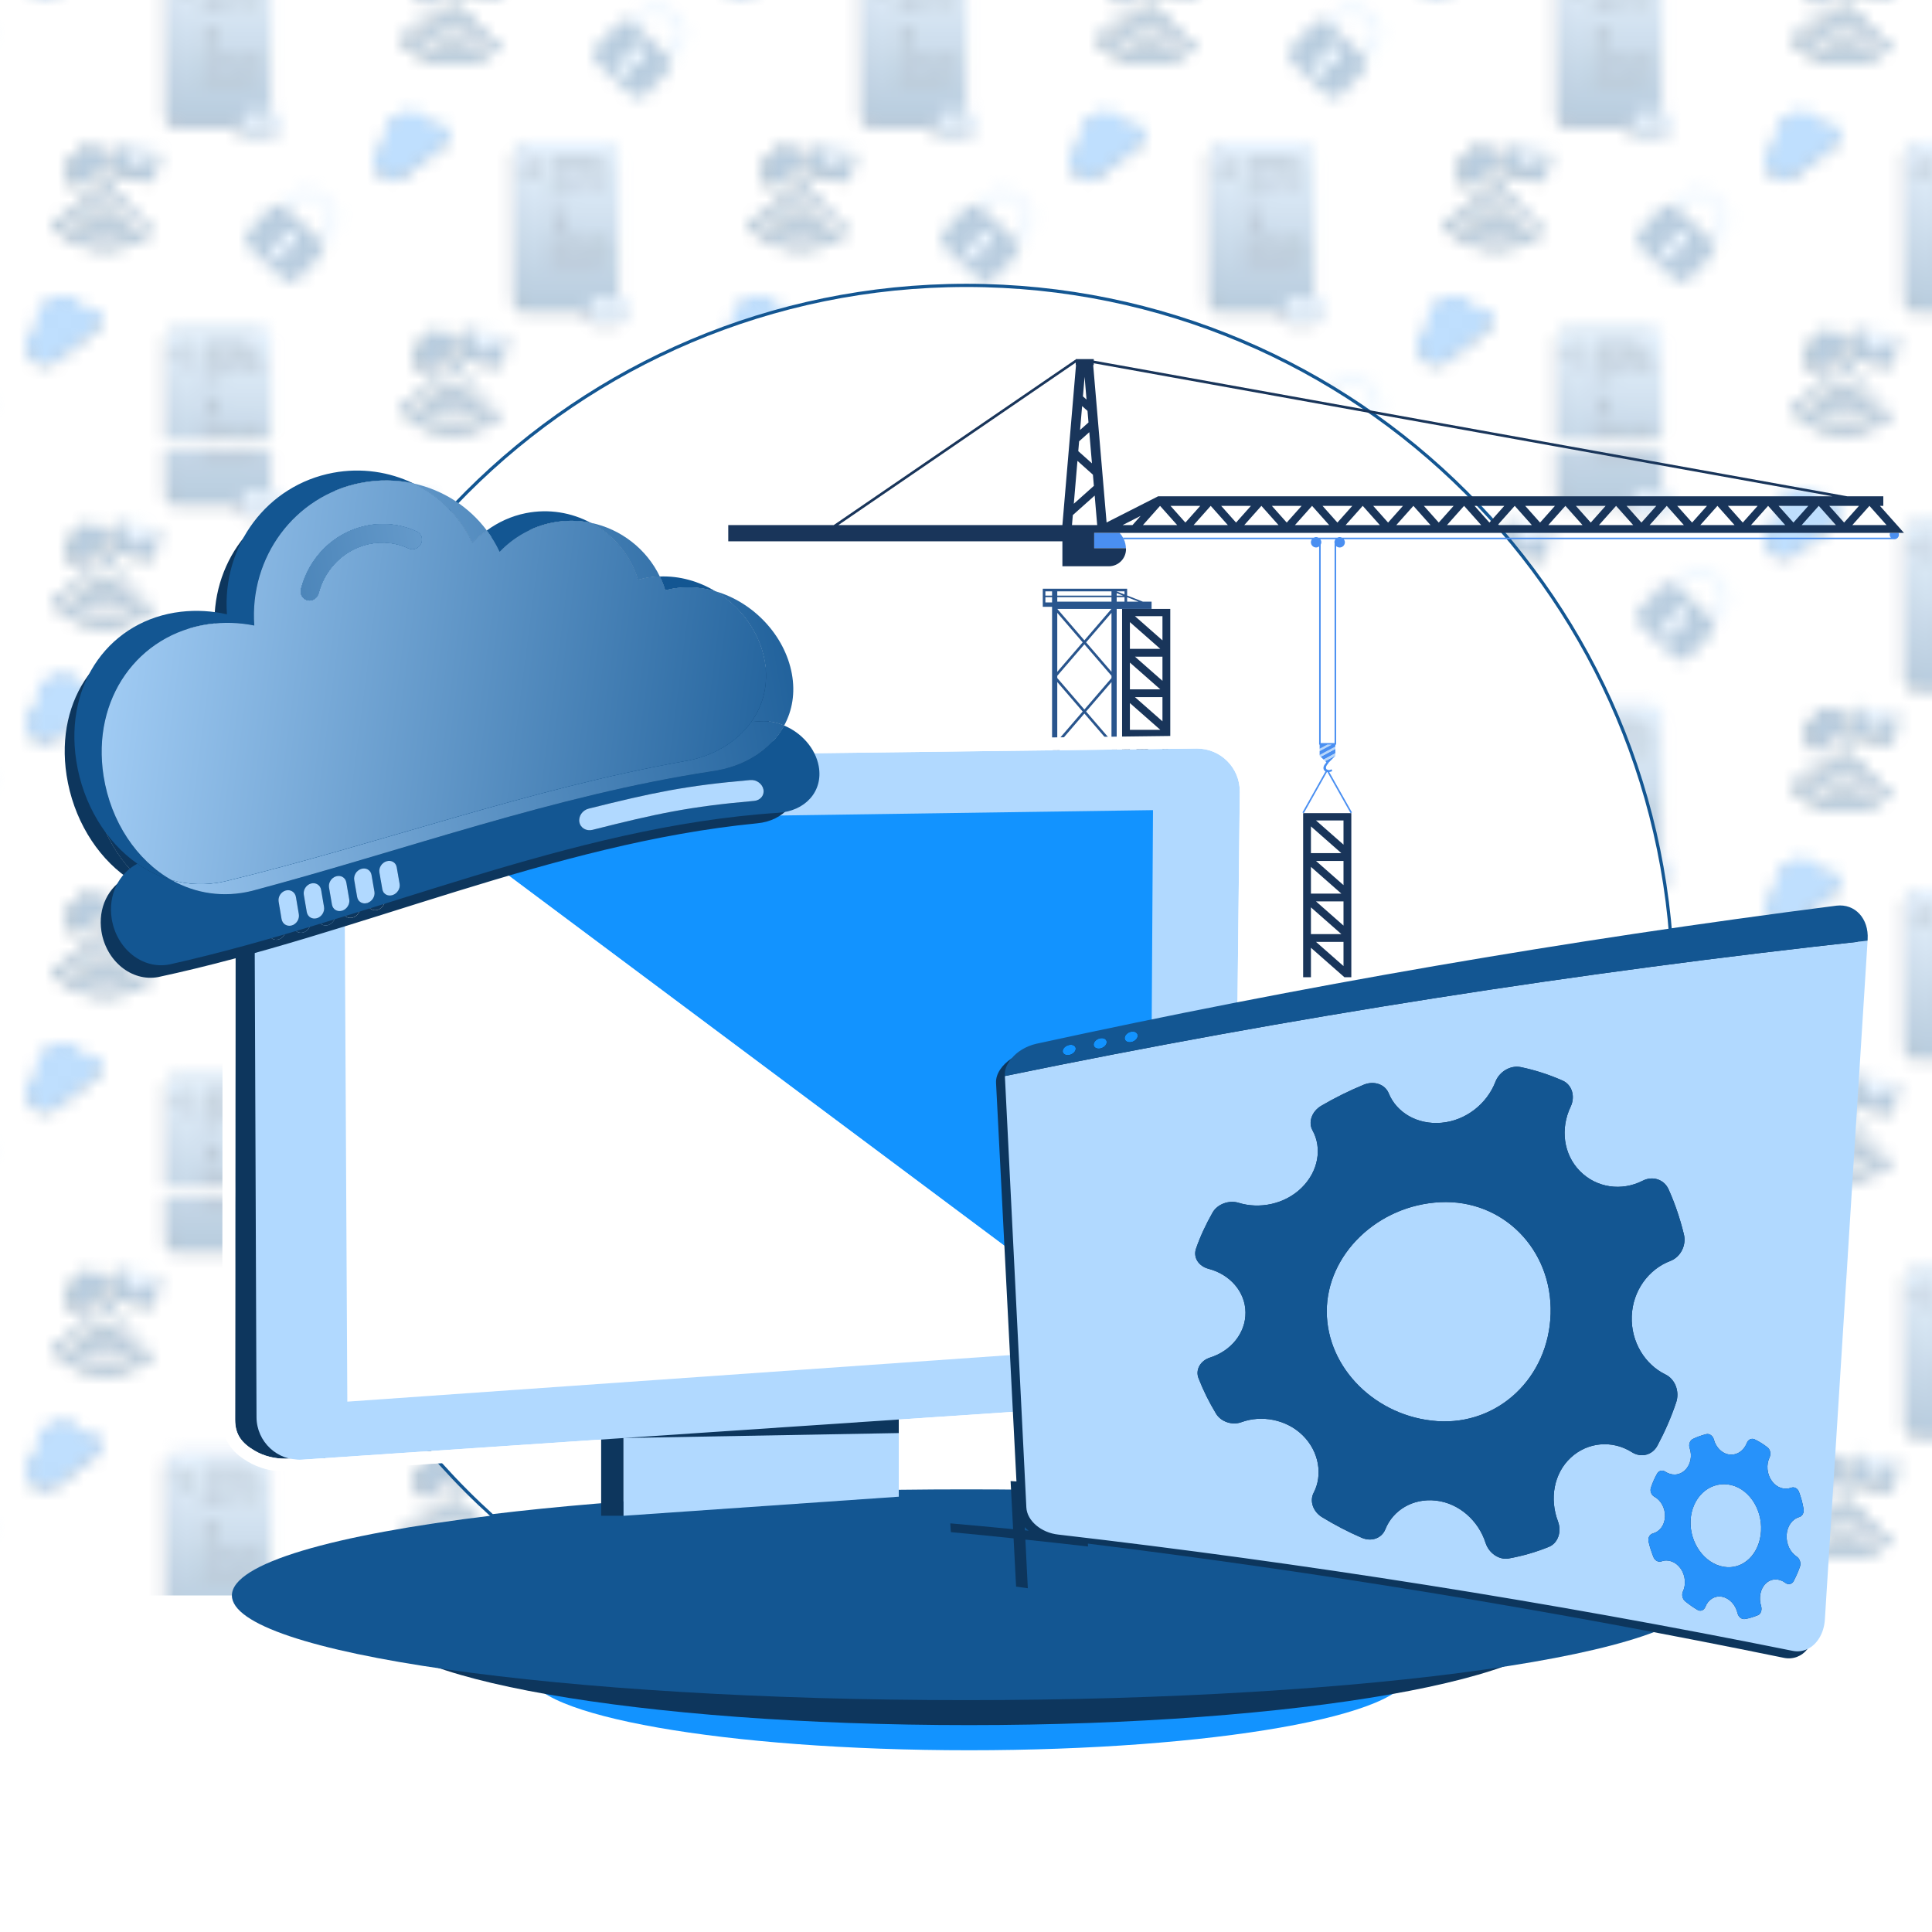 <?xml version="1.0" encoding="UTF-8"?>
<svg xmlns="http://www.w3.org/2000/svg" xmlns:xlink="http://www.w3.org/1999/xlink" version="1.1" viewBox="0 0 150 149.998">
  <!-- Generator: Adobe Illustrator 29.0.0, SVG Export Plug-In . SVG Version: 2.1.0 Build 186)  -->
  <defs>
    <style>
      .st0 {
        fill: none;
      }

      .st1 {
        fill: #2792fa;
      }

      .st2 {
        fill: url(#linear-gradient2);
      }

      .st3 {
        fill: url(#linear-gradient1);
      }

      .st4 {
        fill: url(#linear-gradient3);
      }

      .st5 {
        fill: url(#linear-gradient6);
      }

      .st6 {
        fill: url(#linear-gradient5);
      }

      .st7 {
        fill: url(#linear-gradient4);
      }

      .st8 {
        fill: url(#Dégradé_sans_nom_4);
      }

      .st9 {
        fill: url(#Pattern);
        opacity: .3;
      }

      .st10 {
        fill: #b8d7fa;
      }

      .st11 {
        fill: #b1d9ff;
      }

      .st12 {
        fill: url(#linear-gradient);
      }

      .st13 {
        fill: #19355a;
      }

      .st14 {
        fill: #0a2b44;
      }

      .st15 {
        fill: #0d365d;
      }

      .st16 {
        fill: #135692;
      }

      .st17 {
        fill: #135692;
      }

      .st18, .st19 {
        fill: #fff;
      }

      .st20 {
        fill: #1293ff;
      }

      .st21 {
        fill: #4a8ff1;
      }

      .st22 {
        fill: #b1d9ff;
      }

      .st23 {
        fill: url(#Dégradé_sans_nom_46);
      }

      .st24 {
        fill: url(#Dégradé_sans_nom_45);
      }

      .st25 {
        fill: url(#Dégradé_sans_nom_44);
      }

      .st26 {
        fill: url(#Dégradé_sans_nom_42);
      }

      .st27 {
        fill: url(#Dégradé_sans_nom_41);
      }

      .st28 {
        fill: url(#Dégradé_sans_nom_43);
      }

      .st19 {
        stroke: #135692;
        stroke-miterlimit: 10;
        stroke-width: .25px;
      }

      .st29 {
        fill: #29558d;
      }
    </style>
    <linearGradient id="Dégradé_sans_nom_4" data-name="Dégradé sans nom 4" x1="-16209.938" y1="-34091.112" x2="-16209.938" y2="-34078.297" gradientTransform="translate(16267 -34044.374) scale(1 -1)" gradientUnits="userSpaceOnUse">
      <stop offset="0" stop-color="#135692"/>
      <stop offset="1" stop-color="#b1d9ff"/>
    </linearGradient>
    <linearGradient id="Dégradé_sans_nom_41" data-name="Dégradé sans nom 4" x1="-16236.938" y1="-34105.443" x2="-16236.938" y2="-34092.628" xlink:href="#Dégradé_sans_nom_4"/>
    <linearGradient id="Dégradé_sans_nom_42" data-name="Dégradé sans nom 4" x1="-16263.938" x2="-16263.938" y2="-34078.297" xlink:href="#Dégradé_sans_nom_4"/>
    <linearGradient id="Dégradé_sans_nom_43" data-name="Dégradé sans nom 4" x1="-16209.938" y1="-34062.449" x2="-16209.938" y2="-34049.635" xlink:href="#Dégradé_sans_nom_4"/>
    <linearGradient id="Dégradé_sans_nom_44" data-name="Dégradé sans nom 4" x1="-16236.938" y1="-34076.781" x2="-16236.938" y2="-34063.966" xlink:href="#Dégradé_sans_nom_4"/>
    <linearGradient id="Dégradé_sans_nom_45" data-name="Dégradé sans nom 4" x1="-16263.938" y1="-34062.449" x2="-16263.938" y2="-34049.635" xlink:href="#Dégradé_sans_nom_4"/>
    <linearGradient id="Dégradé_sans_nom_46" data-name="Dégradé sans nom 4" x1="-16236.938" y1="-34048.118" x2="-16236.938" y2="-34035.303" xlink:href="#Dégradé_sans_nom_4"/>
    <pattern id="Pattern" x="0" y="0" width="54" height="57.325" patternTransform="translate(-175 324.999)" patternUnits="userSpaceOnUse" viewBox="0 0 54 57.325">
      <g>
        <rect class="st0" width="54" height="57.325"/>
        <g>
          <g>
            <g>
              <path class="st14" d="M49.584,53.313c.143-.122.161-.336.039-.48s-.336-.161-.48-.039c-.694.588-1.737.504-2.325-.191-.061-.072-.145-.112-.232-.119s-.176.019-.248.08c-.143.122-.161.336-.039.48.831.98,2.305,1.1,3.285.27Z"/>
              <path class="st14" d="M50.483,54.407c.143-.122.161-.336.039-.48s-.336-.161-.48-.039c-1.279,1.085-3.203.927-4.288-.352-.061-.072-.145-.112-.232-.119s-.176.019-.248.08c-.143.122-.161.336-.039.48,1.329,1.565,3.683,1.758,5.248.431Z"/>
              <path class="st14" d="M44.034,54.835c1.896,2.235,5.258,2.511,7.492.615.143-.122.161-.336.039-.48s-.336-.161-.48-.039c-1.949,1.653-4.879,1.413-6.532-.537-.061-.072-.145-.112-.232-.119s-.176.019-.248.08c-.143.122-.161.336-.039.48Z"/>
              <path class="st14" d="M48.012,52.319c.307.025.576-.203.601-.51.025-.307-.203-.576-.51-.601-.307-.025-.576.203-.601.51-.025.307.203.576.51.601Z"/>
            </g>
            <path class="st14" d="M48.113,49.344c.147.186.193.418.144.634-.01.05-.027.099-.048.146l-2.187,1.735-.11.012c-.22.006-.44-.088-.587-.274-.161-.203-.195-.465-.113-.69l-.001-.001c-.243-.381-.163-.892.199-1.18.111-.088.236-.145.366-.172.035-.21.145-.408.325-.55.366-.291.89-.248,1.204.087.287-.087.61.003.809.254Z"/>
            <g>
              <path class="st14" d="M52.113,49.353l-1.936,1.219-1.223-1.937-.078-.018-.43,1.893c-.038.167.067.333.234.371l2.709.615c.167.038.333-.067.371-.234l.43-1.893-.078-.018Z"/>
              <polygon class="st14" points="52.113 49.353 48.954 48.635 50.177 50.572 52.113 49.353"/>
            </g>
            <g>
              <path class="st16" d="M49.835,53.176c.145-.123.163-.341.04-.486s-.341-.163-.486-.04c-.703.595-1.758.51-2.354-.193-.062-.073-.147-.113-.235-.121s-.179.019-.251.081c-.145.123-.163.341-.04.486.841.992,2.334,1.114,3.325.273Z"/>
              <path class="st16" d="M50.745,54.284c.145-.123.163-.341.04-.486s-.341-.163-.486-.04c-1.295,1.098-3.243.939-4.341-.357-.062-.073-.147-.113-.235-.121s-.179.019-.251.081c-.145.123-.163.341-.04.486,1.345,1.584,3.728,1.78,5.313.436Z"/>
              <path class="st16" d="M44.217,54.717c1.919,2.263,5.323,2.542,7.584.623.145-.123.163-.341.04-.486s-.341-.163-.486-.04c-1.973,1.673-4.939,1.43-6.613-.543-.062-.073-.147-.113-.235-.121s-.179.019-.251.081c-.145.123-.163.341-.04.486Z"/>
              <path class="st16" d="M48.244,52.17c.31.025.583-.205.608-.516.025-.31-.205-.583-.516-.608-.31-.026-.583.205-.608.516-.026.31.205.583.516.608Z"/>
            </g>
            <path class="st16" d="M48.346,49.158c.149.188.196.424.146.642-.011.051-.027.1-.049.147l-2.213,1.756-.112.012c-.223.006-.445-.089-.595-.277-.163-.205-.197-.471-.114-.699l-.001-.001c-.246-.386-.165-.903.202-1.194.112-.089.239-.147.37-.175.035-.213.147-.413.329-.557.371-.294.901-.251,1.219.088.29-.088.618.004.819.257Z"/>
            <g>
              <path class="st16" d="M52.395,49.167l-1.96,1.234-1.238-1.96-.079-.018-.435,1.917c-.038.169.068.338.237.376l2.742.623c.169.038.338-.068.376-.237l.435-1.917-.079-.018Z"/>
              <polygon class="st11" points="52.395 49.167 49.197 48.441 50.435 50.401 52.395 49.167"/>
            </g>
          </g>
          <g>
            <path class="st15" d="M46.629,33.005c-.057-.115-.126-.227-.208-.333-.671-.871-1.921-1.033-2.792-.362-.638.491-.894,1.293-.722,2.029-.099.045-.196.1-.286.17-.625.481-.741,1.378-.26,2.002s1.378.741,2.002.26l3.212-2.474c.351-.27.416-.774.146-1.125-.262-.34-.743-.409-1.092-.167Z"/>
            <path class="st1" d="M46.646,32.764c-.057-.115-.126-.227-.208-.333-.671-.871-1.921-1.033-2.792-.362-.638.491-.894,1.293-.722,2.029-.099.045-.196.1-.286.17-.625.481-.741,1.378-.26,2.002s1.378.741,2.002.26l3.212-2.474c.351-.27.416-.774.146-1.125-.262-.34-.743-.409-1.092-.167Z"/>
          </g>
          <g>
            <path class="st15" d="M60.84,46.285h-.082v-11.176c0-.458-.371-.829-.829-.829h-6.302c-.458,0-.829.371-.829.829v11.344c0,.458.371.829.829.829h4.885v.292c0,.349.283.632.632.632h1.698c.349,0,.632-.283.632-.632v-.659c0-.349-.283-.632-.632-.632Z"/>
            <g>
              <rect class="st8" x="53.081" y="33.981" width="7.961" height="13.003" rx=".829" ry=".829"/>
              <path class="st15" d="M54.279,36.981l-.815-.837.815-.837h.658l-.815.837.815.837h-.658Z"/>
            </g>
          </g>
        </g>
        <g>
          <g>
            <path class="st15" d="M19.629,47.337c-.057-.115-.126-.227-.208-.333-.671-.871-1.921-1.033-2.792-.362-.638.491-.894,1.293-.722,2.029-.099.045-.196.1-.286.17-.625.481-.741,1.378-.26,2.002s1.378.741,2.002.26l3.212-2.474c.351-.27.416-.774.146-1.125-.262-.34-.743-.409-1.092-.167Z"/>
            <path class="st1" d="M19.646,47.095c-.057-.115-.126-.227-.208-.333-.671-.871-1.921-1.033-2.792-.362-.638.491-.894,1.293-.722,2.029-.099.045-.196.1-.286.17-.625.481-.741,1.378-.26,2.002s1.378.741,2.002.26l3.212-2.474c.351-.27.416-.774.146-1.125-.262-.34-.743-.409-1.092-.167Z"/>
          </g>
          <g>
            <path class="st15" d="M33.84,60.616h-.082v-11.176c0-.458-.371-.829-.829-.829h-6.302c-.458,0-.829.371-.829.829v11.344c0,.458.371.829.829.829h4.885v.292c0,.349.283.632.632.632h1.698c.349,0,.632-.283.632-.632v-.659c0-.349-.283-.632-.632-.632Z"/>
            <g>
              <rect class="st27" x="26.081" y="48.312" width="7.961" height="13.003" rx=".829" ry=".829"/>
              <path class="st15" d="M27.279,51.313l-.815-.837.815-.837h.658l-.815.837.815.837h-.658Z"/>
              <path class="st15" d="M28.661,55.405l.815-.837-.815-.837h.658s.815.837.815.837l-.815.837h-.658Z"/>
              <rect class="st15" x="28.656" y="49.484" width="3.812" height=".309" rx=".154" ry=".154"/>
              <rect class="st15" x="28.656" y="50.025" width="4.667" height=".309" rx=".154" ry=".154"/>
              <rect class="st15" x="28.656" y="50.565" width="1.567" height=".309" rx=".154" ry=".154"/>
              <rect class="st15" x="30.644" y="50.565" width="2.095" height=".309" rx=".154" ry=".154"/>
              <rect class="st15" x="28.656" y="57.038" width="1.567" height=".309" rx=".154" ry=".154"/>
              <rect class="st15" x="30.644" y="57.038" width="2.095" height=".309" rx=".154" ry=".154"/>
              <rect class="st15" x="28.656" y="51.106" width="2.39" height=".309" rx=".154" ry=".154"/>
              <rect class="st15" x="31.215" y="51.106" width="2.39" height=".309" rx=".154" ry=".154"/>
              <rect class="st15" x="28.656" y="56.498" width="2.39" height=".309" rx=".154" ry=".154"/>
              <rect class="st15" x="31.215" y="56.498" width="2.39" height=".309" rx=".154" ry=".154"/>
              <rect class="st15" x="28.656" y="51.647" width="3.111" height=".309" rx=".154" ry=".154"/>
              <rect class="st15" x="31.931" y="51.647" width="1.264" height=".309" rx=".154" ry=".154"/>
              <rect class="st15" x="28.656" y="55.958" width="3.111" height=".309" rx=".154" ry=".154"/>
              <rect class="st15" x="31.931" y="55.958" width="1.264" height=".309" rx=".154" ry=".154"/>
              <rect class="st15" x="28.656" y="52.187" width="1.619" height=".309" rx=".154" ry=".154"/>
            </g>
          </g>
        </g>
        <g>
          <g>
            <path class="st0" d="M11.445,54.981c.186-.198.284-.456.276-.728-.008-.271-.122-.524-.32-.71l-.795-.748c-.408-.384-1.054-.365-1.438.043l-.796.846,2.277,2.143.796-.846Z"/>
            <path class="st11" d="M12.241,54.237c-.012-.411-.184-.792-.483-1.073l-.795-.748c-.618-.581-1.593-.551-2.174.066l-.815.866c.04.026.085.041.121.075l.278.261.796-.846c.384-.408,1.03-.428,1.438-.043l.795.748c.198.186.312.438.32.71.008.272-.09.53-.276.728l-.796.846.236.222c.051.048.081.107.116.163l.823-.875c.281-.299.43-.69.417-1.101Z"/>
            <path class="st16" d="M10.649,55.827l-2.277-2.143-.278-.261c-.036-.034-.08-.049-.121-.075-.302-.192-.702-.163-.957.108l-1.789,1.901c-.288.306-.274.789.033,1.077l2.791,2.626c.306.288.789.274,1.077-.033l1.789-1.901c.241-.256.258-.628.083-.914-.035-.057-.065-.116-.116-.163l-.236-.222ZM7.601,57.511l-.718-.676.795-.567.081.076.158-.168c-.111-.215-.087-.482.088-.668.222-.236.592-.247.828-.025.236.222.247.592.025.828-.175.186-.44.226-.661.129l-.158.168.075.071-.513.833Z"/>
            <path class="st11" d="M8.102,55.979l.28.264-.186.197c.221.098.486.057.661-.129.222-.236.21-.606-.025-.828-.236-.222-.606-.21-.828.025-.175.186-.199.453-.088.668l.186-.197Z"/>
            <polygon class="st11" points="8.197 56.44 8.382 56.242 8.102 55.979 7.916 56.176 7.758 56.344 8.038 56.608 8.197 56.44"/>
            <polygon class="st11" points="7.758 56.344 7.678 56.268 6.883 56.835 7.601 57.511 8.114 56.678 8.038 56.608 7.758 56.344"/>
          </g>
          <g>
            <path class="st15" d="M6.84,46.285h-.082v-11.176c0-.458-.371-.829-.829-.829H-.374c-.458,0-.829.371-.829.829v11.344c0,.458.371.829.829.829h4.885v.292c0,.349.283.632.632.632h1.698c.349,0,.632-.283.632-.632v-.659c0-.349-.283-.632-.632-.632Z"/>
            <g>
              <rect class="st26" x="-.919" y="33.981" width="7.961" height="13.003" rx=".829" ry=".829"/>
              <path class="st15" d="M.279,36.981l-.815-.837.815-.837h.658l-.815.837.815.837H.279Z"/>
              <path class="st15" d="M1.661,41.073l.815-.837-.815-.837h.658s.815.837.815.837l-.815.837h-.658Z"/>
              <rect class="st15" x="1.656" y="35.153" width="3.812" height=".309" rx=".154" ry=".154"/>
              <rect class="st15" x="1.656" y="43.786" width="3.812" height=".309" rx=".154" ry=".154"/>
              <rect class="st15" x="1.656" y="35.693" width="4.667" height=".309" rx=".154" ry=".154"/>
              <rect class="st15" x="1.656" y="43.246" width="4.667" height=".309" rx=".154" ry=".154"/>
              <rect class="st15" x="1.656" y="36.234" width="1.567" height=".309" rx=".154" ry=".154"/>
              <rect class="st15" x="3.644" y="36.234" width="2.095" height=".309" rx=".154" ry=".154"/>
              <rect class="st15" x="1.656" y="42.706" width="1.567" height=".309" rx=".154" ry=".154"/>
              <rect class="st15" x="3.644" y="42.706" width="2.095" height=".309" rx=".154" ry=".154"/>
              <rect class="st15" x="1.656" y="36.775" width="2.39" height=".309" rx=".154" ry=".154"/>
              <rect class="st15" x="4.215" y="36.775" width="2.39" height=".309" rx=".154" ry=".154"/>
              <rect class="st15" x="1.656" y="42.166" width="2.39" height=".309" rx=".154" ry=".154"/>
              <rect class="st15" x="4.215" y="42.166" width="2.39" height=".309" rx=".154" ry=".154"/>
              <rect class="st15" x="1.656" y="37.316" width="3.111" height=".309" rx=".154" ry=".154"/>
              <rect class="st15" x="4.931" y="37.316" width="1.264" height=".309" rx=".154" ry=".154"/>
              <rect class="st15" x="1.656" y="41.626" width="3.111" height=".309" rx=".154" ry=".154"/>
              <rect class="st15" x="4.931" y="41.626" width="1.264" height=".309" rx=".154" ry=".154"/>
              <rect class="st15" x="1.656" y="37.856" width="1.619" height=".309" rx=".154" ry=".154"/>
              <g>
                <rect class="st11" x="4.795" y="45.986" width="2.961" height="1.922" rx=".632" ry=".632"/>
                <g>
                  <path class="st15" d="M5.645,47.252l-.265-.272.265-.272h.214l-.265.272.265.272h-.214Z"/>
                  <path class="st15" d="M6.532,46.263l-.328,1.369h-.166l.328-1.369h.166Z"/>
                  <path class="st15" d="M6.691,46.708h.215l.265.272-.265.272h-.215l.266-.272-.266-.272Z"/>
                </g>
              </g>
            </g>
          </g>
        </g>
        <g>
          <g>
            <g>
              <path class="st14" d="M49.584,24.651c.143-.122.161-.336.039-.48s-.336-.161-.48-.039c-.694.588-1.737.504-2.325-.191-.061-.072-.145-.112-.232-.119s-.176.019-.248.08c-.143.122-.161.336-.039.48.831.98,2.305,1.1,3.285.27Z"/>
              <path class="st14" d="M50.483,25.745c.143-.122.161-.336.039-.48s-.336-.161-.48-.039c-1.279,1.085-3.203.927-4.288-.352-.061-.072-.145-.112-.232-.119s-.176.019-.248.08c-.143.122-.161.336-.039.48,1.329,1.565,3.683,1.758,5.248.431Z"/>
              <path class="st14" d="M44.034,26.173c1.896,2.235,5.258,2.511,7.492.615.143-.122.161-.336.039-.48s-.336-.161-.48-.039c-1.949,1.653-4.879,1.413-6.532-.537-.061-.072-.145-.112-.232-.119s-.176.019-.248.08c-.143.122-.161.336-.039.48Z"/>
              <path class="st14" d="M48.012,23.657c.307.025.576-.203.601-.51.025-.307-.203-.576-.51-.601-.307-.025-.576.203-.601.51-.025.307.203.576.51.601Z"/>
            </g>
            <path class="st14" d="M48.113,20.682c.147.186.193.418.144.634-.01.05-.027.099-.048.146l-2.187,1.735-.11.012c-.22.006-.44-.088-.587-.274-.161-.203-.195-.465-.113-.69l-.001-.001c-.243-.381-.163-.892.199-1.18.111-.088.236-.145.366-.172.035-.21.145-.408.325-.55.366-.291.89-.248,1.204.087.287-.087.61.003.809.254Z"/>
            <g>
              <path class="st14" d="M52.113,20.69l-1.936,1.219-1.223-1.937-.078-.018-.43,1.893c-.038.167.067.333.234.371l2.709.615c.167.038.333-.067.371-.234l.43-1.893-.078-.018Z"/>
              <polygon class="st14" points="52.113 20.69 48.954 19.973 50.177 21.909 52.113 20.69"/>
            </g>
            <g>
              <path class="st16" d="M49.835,24.514c.145-.123.163-.341.04-.486s-.341-.163-.486-.04c-.703.595-1.758.51-2.354-.193-.062-.073-.147-.113-.235-.121s-.179.019-.251.081c-.145.123-.163.341-.04.486.841.992,2.334,1.114,3.325.273Z"/>
              <path class="st16" d="M50.745,25.621c.145-.123.163-.341.04-.486s-.341-.163-.486-.04c-1.295,1.098-3.243.939-4.341-.357-.062-.073-.147-.113-.235-.121s-.179.019-.251.081c-.145.123-.163.341-.04.486,1.345,1.584,3.728,1.78,5.313.436Z"/>
              <path class="st16" d="M44.217,26.055c1.919,2.263,5.323,2.542,7.584.623.145-.123.163-.341.04-.486s-.341-.163-.486-.04c-1.973,1.673-4.939,1.43-6.613-.543-.062-.073-.147-.113-.235-.121s-.179.019-.251.081c-.145.123-.163.341-.04.486Z"/>
              <path class="st16" d="M48.244,23.508c.31.025.583-.205.608-.516.025-.31-.205-.583-.516-.608-.31-.026-.583.205-.608.516-.026.31.205.583.516.608Z"/>
            </g>
            <path class="st16" d="M48.346,20.496c.149.188.196.424.146.642-.011.051-.027.1-.049.147l-2.213,1.756-.112.012c-.223.006-.445-.089-.595-.277-.163-.205-.197-.471-.114-.699l-.001-.001c-.246-.386-.165-.903.202-1.194.112-.089.239-.147.37-.175.035-.213.147-.413.329-.557.371-.294.901-.251,1.219.088.29-.088.618.004.819.257Z"/>
            <g>
              <path class="st16" d="M52.395,20.505l-1.96,1.234-1.238-1.96-.079-.018-.435,1.917c-.038.169.068.338.237.376l2.742.623c.169.038.338-.068.376-.237l.435-1.917-.079-.018Z"/>
              <polygon class="st11" points="52.395 20.505 49.197 19.778 50.435 21.739 52.395 20.505"/>
            </g>
          </g>
          <g>
            <path class="st15" d="M46.629,4.343c-.057-.115-.126-.227-.208-.333-.671-.871-1.921-1.033-2.792-.362-.638.491-.894,1.293-.722,2.029-.099.045-.196.1-.286.17-.625.481-.741,1.378-.26,2.002s1.378.741,2.002.26l3.212-2.474c.351-.27.416-.774.146-1.125-.262-.34-.743-.409-1.092-.167Z"/>
            <path class="st1" d="M46.646,4.101c-.057-.115-.126-.227-.208-.333-.671-.871-1.921-1.033-2.792-.362-.638.491-.894,1.293-.722,2.029-.099.045-.196.1-.286.17-.625.481-.741,1.378-.26,2.002s1.378.741,2.002.26l3.212-2.474c.351-.27.416-.774.146-1.125-.262-.34-.743-.409-1.092-.167Z"/>
          </g>
          <g>
            <path class="st15" d="M60.84,17.622h-.082V6.446c0-.458-.371-.829-.829-.829h-6.302c-.458,0-.829.371-.829.829v11.344c0,.458.371.829.829.829h4.885v.292c0,.349.283.632.632.632h1.698c.349,0,.632-.283.632-.632v-.659c0-.349-.283-.632-.632-.632Z"/>
            <g>
              <rect class="st28" x="53.081" y="5.318" width="7.961" height="13.003" rx=".829" ry=".829"/>
              <path class="st15" d="M54.279,8.319l-.815-.837.815-.837h.658l-.815.837.815.837h-.658Z"/>
            </g>
          </g>
        </g>
        <g>
          <g>
            <path class="st0" d="M38.445,40.65c.186-.198.284-.456.276-.728-.008-.271-.122-.524-.32-.71l-.795-.748c-.408-.384-1.054-.365-1.438.043l-.796.846,2.277,2.143.796-.846Z"/>
            <path class="st11" d="M39.241,39.906c-.012-.411-.184-.792-.483-1.073l-.795-.748c-.618-.581-1.593-.551-2.174.066l-.815.866c.04.026.085.041.121.075l.278.261.796-.846c.384-.408,1.03-.428,1.438-.043l.795.748c.198.186.312.438.32.71.008.272-.09.53-.276.728l-.796.846.236.222c.051.048.081.107.116.163l.823-.875c.281-.299.43-.69.417-1.101Z"/>
            <path class="st16" d="M37.649,41.496l-2.277-2.143-.278-.261c-.036-.034-.08-.049-.121-.075-.302-.192-.702-.163-.957.108l-1.789,1.901c-.288.306-.274.789.033,1.077l2.791,2.626c.306.288.789.274,1.077-.033l1.789-1.901c.241-.256.258-.628.083-.914-.035-.057-.065-.116-.116-.163l-.236-.222ZM34.601,43.18l-.718-.676.795-.567.081.076.158-.168c-.111-.215-.087-.482.088-.668.222-.236.592-.247.828-.025.236.222.247.592.025.828-.175.186-.44.226-.661.129l-.158.168.075.071-.513.833Z"/>
            <path class="st11" d="M35.102,41.648l.28.264-.186.197c.221.098.486.057.661-.129.222-.236.21-.606-.025-.828-.236-.222-.606-.21-.828.025-.175.186-.199.453-.088.668l.186-.197Z"/>
            <polygon class="st11" points="35.197 42.108 35.382 41.911 35.102 41.648 34.916 41.845 34.758 42.013 35.038 42.276 35.197 42.108"/>
            <polygon class="st11" points="34.758 42.013 34.678 41.937 33.883 42.504 34.601 43.18 35.114 42.347 35.038 42.276 34.758 42.013"/>
          </g>
          <g>
            <g>
              <path class="st14" d="M22.584,38.982c.143-.122.161-.336.039-.48s-.336-.161-.48-.039c-.694.588-1.737.504-2.325-.191-.061-.072-.145-.112-.232-.119s-.176.019-.248.08c-.143.122-.161.336-.039.48.831.98,2.305,1.1,3.285.27Z"/>
              <path class="st14" d="M23.483,40.076c.143-.122.161-.336.039-.48s-.336-.161-.48-.039c-1.279,1.085-3.203.927-4.288-.352-.061-.072-.145-.112-.232-.119s-.176.019-.248.08c-.143.122-.161.336-.039.48,1.329,1.565,3.683,1.758,5.248.431Z"/>
              <path class="st14" d="M17.034,40.504c1.896,2.235,5.258,2.511,7.492.615.143-.122.161-.336.039-.48s-.336-.161-.48-.039c-1.949,1.653-4.879,1.413-6.532-.537-.061-.072-.145-.112-.232-.119s-.176.019-.248.08c-.143.122-.161.336-.039.48Z"/>
              <path class="st14" d="M21.012,37.988c.307.025.576-.203.601-.51.025-.307-.203-.576-.51-.601-.307-.025-.576.203-.601.51-.025.307.203.576.51.601Z"/>
            </g>
            <path class="st14" d="M21.113,35.013c.147.186.193.418.144.634-.01.05-.027.099-.048.146l-2.187,1.735-.11.012c-.22.006-.44-.088-.587-.274-.161-.203-.195-.465-.113-.69l-.001-.001c-.243-.381-.163-.892.199-1.18.111-.088.236-.145.366-.172.035-.21.145-.408.325-.55.366-.291.89-.248,1.204.087.287-.087.61.003.809.254Z"/>
            <g>
              <path class="st14" d="M25.113,35.021l-1.936,1.219-1.223-1.937-.078-.018-.43,1.893c-.038.167.067.333.234.371l2.709.615c.167.038.333-.067.371-.234l.43-1.893-.078-.018Z"/>
              <polygon class="st14" points="25.113 35.021 21.954 34.304 23.177 36.24 25.113 35.021"/>
            </g>
            <g>
              <path class="st16" d="M22.835,38.845c.145-.123.163-.341.04-.486s-.341-.163-.486-.04c-.703.595-1.758.51-2.354-.193-.062-.073-.147-.113-.235-.121s-.179.019-.251.081c-.145.123-.163.341-.04.486.841.992,2.334,1.114,3.325.273Z"/>
              <path class="st16" d="M23.745,39.952c.145-.123.163-.341.04-.486s-.341-.163-.486-.04c-1.295,1.098-3.243.939-4.341-.357-.062-.073-.147-.113-.235-.121s-.179.019-.251.081c-.145.123-.163.341-.04.486,1.345,1.584,3.728,1.78,5.313.436Z"/>
              <path class="st16" d="M17.217,40.386c1.919,2.263,5.323,2.542,7.584.623.145-.123.163-.341.04-.486s-.341-.163-.486-.04c-1.973,1.673-4.939,1.43-6.613-.543-.062-.073-.147-.113-.235-.121s-.179.019-.251.081c-.145.123-.163.341-.04.486Z"/>
              <path class="st16" d="M21.244,37.839c.31.025.583-.205.608-.516.025-.31-.205-.583-.516-.608-.31-.026-.583.205-.608.516-.026.31.205.583.516.608Z"/>
            </g>
            <path class="st16" d="M21.346,34.827c.149.188.196.424.146.642-.011.051-.027.1-.049.147l-2.213,1.756-.112.012c-.223.006-.445-.089-.595-.277-.163-.205-.197-.471-.114-.699l-.001-.001c-.246-.386-.165-.903.202-1.194.112-.089.239-.147.37-.175.035-.213.147-.413.329-.557.371-.294.901-.251,1.219.088.29-.088.618.004.819.257Z"/>
            <g>
              <path class="st16" d="M25.395,34.836l-1.96,1.234-1.238-1.96-.079-.018-.435,1.917c-.038.169.068.338.237.376l2.742.623c.169.038.338-.068.376-.237l.435-1.917-.079-.018Z"/>
              <polygon class="st11" points="25.395 34.836 22.197 34.109 23.435 36.07 25.395 34.836"/>
            </g>
          </g>
          <g>
            <path class="st15" d="M19.629,18.674c-.057-.115-.126-.227-.208-.333-.671-.871-1.921-1.033-2.792-.362-.638.491-.894,1.293-.722,2.029-.099.045-.196.1-.286.17-.625.481-.741,1.378-.26,2.002s1.378.741,2.002.26l3.212-2.474c.351-.27.416-.774.146-1.125-.262-.34-.743-.409-1.092-.167Z"/>
            <path class="st1" d="M19.646,18.433c-.057-.115-.126-.227-.208-.333-.671-.871-1.921-1.033-2.792-.362-.638.491-.894,1.293-.722,2.029-.099.045-.196.1-.286.17-.625.481-.741,1.378-.26,2.002s1.378.741,2.002.26l3.212-2.474c.351-.27.416-.774.146-1.125-.262-.34-.743-.409-1.092-.167Z"/>
          </g>
          <g>
            <path class="st15" d="M33.84,31.953h-.082v-11.176c0-.458-.371-.829-.829-.829h-6.302c-.458,0-.829.371-.829.829v11.344c0,.458.371.829.829.829h4.885v.292c0,.349.283.632.632.632h1.698c.349,0,.632-.283.632-.632v-.659c0-.349-.283-.632-.632-.632Z"/>
            <g>
              <rect class="st25" x="26.081" y="19.65" width="7.961" height="13.003" rx=".829" ry=".829"/>
              <path class="st15" d="M27.279,22.65l-.815-.837.815-.837h.658l-.815.837.815.837h-.658Z"/>
              <path class="st15" d="M28.661,26.742l.815-.837-.815-.837h.658s.815.837.815.837l-.815.837h-.658Z"/>
              <rect class="st15" x="28.656" y="20.821" width="3.812" height=".309" rx=".154" ry=".154"/>
              <rect class="st15" x="28.656" y="29.455" width="3.812" height=".309" rx=".154" ry=".154"/>
              <rect class="st15" x="28.656" y="21.362" width="4.667" height=".309" rx=".154" ry=".154"/>
              <rect class="st15" x="28.656" y="28.915" width="4.667" height=".309" rx=".154" ry=".154"/>
              <rect class="st15" x="28.656" y="21.903" width="1.567" height=".309" rx=".154" ry=".154"/>
              <rect class="st15" x="30.644" y="21.903" width="2.095" height=".309" rx=".154" ry=".154"/>
              <rect class="st15" x="28.656" y="28.375" width="1.567" height=".309" rx=".154" ry=".154"/>
              <rect class="st15" x="30.644" y="28.375" width="2.095" height=".309" rx=".154" ry=".154"/>
              <rect class="st15" x="28.656" y="22.444" width="2.39" height=".309" rx=".154" ry=".154"/>
              <rect class="st15" x="31.215" y="22.444" width="2.39" height=".309" rx=".154" ry=".154"/>
              <rect class="st15" x="28.656" y="27.835" width="2.39" height=".309" rx=".154" ry=".154"/>
              <rect class="st15" x="31.215" y="27.835" width="2.39" height=".309" rx=".154" ry=".154"/>
              <rect class="st15" x="28.656" y="22.984" width="3.111" height=".309" rx=".154" ry=".154"/>
              <rect class="st15" x="31.931" y="22.984" width="1.264" height=".309" rx=".154" ry=".154"/>
              <rect class="st15" x="28.656" y="27.295" width="3.111" height=".309" rx=".154" ry=".154"/>
              <rect class="st15" x="31.931" y="27.295" width="1.264" height=".309" rx=".154" ry=".154"/>
              <rect class="st15" x="28.656" y="23.525" width="1.619" height=".309" rx=".154" ry=".154"/>
              <g>
                <rect class="st11" x="31.795" y="31.655" width="2.961" height="1.922" rx=".632" ry=".632"/>
                <g>
                  <path class="st15" d="M32.645,32.921l-.265-.272.265-.272h.214l-.265.272.265.272h-.214Z"/>
                  <path class="st15" d="M33.532,31.931l-.328,1.369h-.166l.328-1.369h.166Z"/>
                  <path class="st15" d="M33.691,32.377h.215l.265.272-.265.272h-.215l.266-.272-.266-.272Z"/>
                </g>
              </g>
            </g>
          </g>
        </g>
        <g>
          <g>
            <path class="st0" d="M11.445,26.318c.186-.198.284-.456.276-.728-.008-.271-.122-.524-.32-.71l-.795-.748c-.408-.384-1.054-.365-1.438.043l-.796.846,2.277,2.143.796-.846Z"/>
            <path class="st11" d="M12.241,25.575c-.012-.411-.184-.792-.483-1.073l-.795-.748c-.618-.581-1.593-.551-2.174.066l-.815.866c.04.026.085.041.121.075l.278.261.796-.846c.384-.408,1.03-.428,1.438-.043l.795.748c.198.186.312.438.32.71.008.272-.09.53-.276.728l-.796.846.236.222c.051.048.081.107.116.163l.823-.875c.281-.299.43-.69.417-1.101Z"/>
            <path class="st16" d="M10.649,27.164l-2.277-2.143-.278-.261c-.036-.034-.08-.049-.121-.075-.302-.192-.702-.163-.957.108l-1.789,1.901c-.288.306-.274.789.033,1.077l2.791,2.626c.306.288.789.274,1.077-.033l1.789-1.901c.241-.256.258-.628.083-.914-.035-.057-.065-.116-.116-.163l-.236-.222ZM7.601,28.849l-.718-.676.795-.567.081.076.158-.168c-.111-.215-.087-.482.088-.668.222-.236.592-.247.828-.025.236.222.247.592.025.828-.175.186-.44.226-.661.129l-.158.168.075.071-.513.833Z"/>
            <path class="st11" d="M8.102,27.316l.28.264-.186.197c.221.098.486.057.661-.129.222-.236.21-.606-.025-.828-.236-.222-.606-.21-.828.025-.175.186-.199.453-.088.668l.186-.197Z"/>
            <polygon class="st11" points="8.197 27.777 8.382 27.58 8.102 27.316 7.916 27.514 7.758 27.681 8.038 27.945 8.197 27.777"/>
            <polygon class="st11" points="7.758 27.681 7.678 27.606 6.883 28.173 7.601 28.849 8.114 28.016 8.038 27.945 7.758 27.681"/>
          </g>
          <g>
            <path class="st15" d="M6.84,17.622h-.082V6.446c0-.458-.371-.829-.829-.829H-.374c-.458,0-.829.371-.829.829v11.344c0,.458.371.829.829.829h4.885v.292c0,.349.283.632.632.632h1.698c.349,0,.632-.283.632-.632v-.659c0-.349-.283-.632-.632-.632Z"/>
            <g>
              <rect class="st24" x="-.919" y="5.318" width="7.961" height="13.003" rx=".829" ry=".829"/>
              <path class="st15" d="M.279,8.319l-.815-.837.815-.837h.658l-.815.837.815.837H.279Z"/>
              <path class="st15" d="M1.661,12.411l.815-.837-.815-.837h.658s.815.837.815.837l-.815.837h-.658Z"/>
              <rect class="st15" x="1.656" y="6.49" width="3.812" height=".309" rx=".154" ry=".154"/>
              <rect class="st15" x="1.656" y="15.124" width="3.812" height=".309" rx=".154" ry=".154"/>
              <rect class="st15" x="1.656" y="7.031" width="4.667" height=".309" rx=".154" ry=".154"/>
              <rect class="st15" x="1.656" y="14.584" width="4.667" height=".309" rx=".154" ry=".154"/>
              <rect class="st15" x="1.656" y="7.572" width="1.567" height=".309" rx=".154" ry=".154"/>
              <rect class="st15" x="3.644" y="7.572" width="2.095" height=".309" rx=".154" ry=".154"/>
              <rect class="st15" x="1.656" y="14.044" width="1.567" height=".309" rx=".154" ry=".154"/>
              <rect class="st15" x="3.644" y="14.044" width="2.095" height=".309" rx=".154" ry=".154"/>
              <rect class="st15" x="1.656" y="8.112" width="2.39" height=".309" rx=".154" ry=".154"/>
              <rect class="st15" x="4.215" y="8.112" width="2.39" height=".309" rx=".154" ry=".154"/>
              <rect class="st15" x="1.656" y="13.504" width="2.39" height=".309" rx=".154" ry=".154"/>
              <rect class="st15" x="4.215" y="13.504" width="2.39" height=".309" rx=".154" ry=".154"/>
              <rect class="st15" x="1.656" y="8.653" width="3.111" height=".309" rx=".154" ry=".154"/>
              <rect class="st15" x="4.931" y="8.653" width="1.264" height=".309" rx=".154" ry=".154"/>
              <rect class="st15" x="1.656" y="12.964" width="3.111" height=".309" rx=".154" ry=".154"/>
              <rect class="st15" x="4.931" y="12.964" width="1.264" height=".309" rx=".154" ry=".154"/>
              <rect class="st15" x="1.656" y="9.194" width="1.619" height=".309" rx=".154" ry=".154"/>
              <g>
                <rect class="st11" x="4.795" y="17.324" width="2.961" height="1.922" rx=".632" ry=".632"/>
                <g>
                  <path class="st15" d="M5.645,18.59l-.265-.272.265-.272h.214l-.265.272.265.272h-.214Z"/>
                  <path class="st15" d="M6.532,17.6l-.328,1.369h-.166l.328-1.369h.166Z"/>
                  <path class="st15" d="M6.691,18.046h.215l.265.272-.265.272h-.215l.266-.272-.266-.272Z"/>
                </g>
              </g>
            </g>
          </g>
        </g>
        <g>
          <g>
            <path class="st0" d="M38.445,11.987c.186-.198.284-.456.276-.728-.008-.271-.122-.524-.32-.71l-.795-.748c-.408-.384-1.054-.365-1.438.043l-.796.846,2.277,2.143.796-.846Z"/>
            <path class="st11" d="M39.241,11.243c-.012-.411-.184-.792-.483-1.073l-.795-.748c-.618-.581-1.593-.551-2.174.066l-.815.866c.04.026.085.041.121.075l.278.261.796-.846c.384-.408,1.03-.428,1.438-.043l.795.748c.198.186.312.438.32.71.008.272-.09.53-.276.728l-.796.846.236.222c.051.048.081.107.116.163l.823-.875c.281-.299.43-.69.417-1.101Z"/>
            <path class="st16" d="M37.649,12.833l-2.277-2.143-.278-.261c-.036-.034-.08-.049-.121-.075-.302-.192-.702-.163-.957.108l-1.789,1.901c-.288.306-.274.789.033,1.077l2.791,2.626c.306.288.789.274,1.077-.033l1.789-1.901c.241-.256.258-.628.083-.914-.035-.057-.065-.116-.116-.163l-.236-.222ZM34.601,14.518l-.718-.676.795-.567.081.076.158-.168c-.111-.215-.087-.482.088-.668.222-.236.592-.247.828-.025.236.222.247.592.025.828-.175.186-.44.226-.661.129l-.158.168.075.071-.513.833Z"/>
            <path class="st11" d="M35.102,12.985l.28.264-.186.197c.221.098.486.057.661-.129.222-.236.21-.606-.025-.828-.236-.222-.606-.21-.828.025-.175.186-.199.453-.088.668l.186-.197Z"/>
            <polygon class="st11" points="35.197 13.446 35.382 13.249 35.102 12.985 34.916 13.182 34.758 13.35 35.038 13.614 35.197 13.446"/>
            <polygon class="st11" points="34.758 13.35 34.678 13.274 33.883 13.842 34.601 14.518 35.114 13.685 35.038 13.614 34.758 13.35"/>
          </g>
          <g>
            <g>
              <path class="st14" d="M22.584,10.319c.143-.122.161-.336.039-.48s-.336-.161-.48-.039c-.694.588-1.737.504-2.325-.191-.061-.072-.145-.112-.232-.119s-.176.019-.248.08c-.143.122-.161.336-.039.48.831.98,2.305,1.1,3.285.27Z"/>
              <path class="st14" d="M23.483,11.413c.143-.122.161-.336.039-.48s-.336-.161-.48-.039c-1.279,1.085-3.203.927-4.288-.352-.061-.072-.145-.112-.232-.119s-.176.019-.248.08c-.143.122-.161.336-.039.48,1.329,1.565,3.683,1.758,5.248.431Z"/>
              <path class="st14" d="M17.034,11.842c1.896,2.235,5.258,2.511,7.492.615.143-.122.161-.336.039-.48s-.336-.161-.48-.039c-1.949,1.653-4.879,1.413-6.532-.537-.061-.072-.145-.112-.232-.119s-.176.019-.248.08c-.143.122-.161.336-.039.48Z"/>
              <path class="st14" d="M21.012,9.326c.307.025.576-.203.601-.51.025-.307-.203-.576-.51-.601-.307-.025-.576.203-.601.51-.025.307.203.576.51.601Z"/>
            </g>
            <path class="st14" d="M21.113,6.351c.147.186.193.418.144.634-.01.05-.027.099-.048.146l-2.187,1.735-.11.012c-.22.006-.44-.088-.587-.274-.161-.203-.195-.465-.113-.69l-.001-.001c-.243-.381-.163-.892.199-1.18.111-.088.236-.145.366-.172.035-.21.145-.408.325-.55.366-.291.89-.248,1.204.087.287-.087.61.003.809.254Z"/>
            <g>
              <path class="st14" d="M25.113,6.359l-1.936,1.219-1.223-1.937-.078-.018-.43,1.893c-.038.167.067.333.234.371l2.709.615c.167.038.333-.067.371-.234l.43-1.893-.078-.018Z"/>
              <polygon class="st14" points="25.113 6.359 21.954 5.641 23.177 7.578 25.113 6.359"/>
            </g>
            <g>
              <path class="st16" d="M22.835,10.183c.145-.123.163-.341.04-.486s-.341-.163-.486-.04c-.703.595-1.758.51-2.354-.193-.062-.073-.147-.113-.235-.121s-.179.019-.251.081c-.145.123-.163.341-.04.486.841.992,2.334,1.114,3.325.273Z"/>
              <path class="st16" d="M23.745,11.29c.145-.123.163-.341.04-.486s-.341-.163-.486-.04c-1.295,1.098-3.243.939-4.341-.357-.062-.073-.147-.113-.235-.121s-.179.019-.251.081c-.145.123-.163.341-.04.486,1.345,1.584,3.728,1.78,5.313.436Z"/>
              <path class="st16" d="M17.217,11.724c1.919,2.263,5.323,2.542,7.584.623.145-.123.163-.341.04-.486s-.341-.163-.486-.04c-1.973,1.673-4.939,1.43-6.613-.543-.062-.073-.147-.113-.235-.121s-.179.019-.251.081c-.145.123-.163.341-.04.486Z"/>
              <path class="st16" d="M21.244,9.176c.31.025.583-.205.608-.516.025-.31-.205-.583-.516-.608-.31-.026-.583.205-.608.516-.026.31.205.583.516.608Z"/>
            </g>
            <path class="st16" d="M21.346,6.165c.149.188.196.424.146.642-.011.051-.027.1-.049.147l-2.213,1.756-.112.012c-.223.006-.445-.089-.595-.277-.163-.205-.197-.471-.114-.699l-.001-.001c-.246-.386-.165-.903.202-1.194.112-.089.239-.147.37-.175.035-.213.147-.413.329-.557.371-.294.901-.251,1.219.088.29-.088.618.004.819.257Z"/>
            <g>
              <path class="st16" d="M25.395,6.173l-1.96,1.234-1.238-1.96-.079-.018-.435,1.917c-.038.169.068.338.237.376l2.742.623c.169.038.338-.068.376-.237l.435-1.917-.079-.018Z"/>
              <polygon class="st11" points="25.395 6.173 22.197 5.447 23.435 7.407 25.395 6.173"/>
            </g>
          </g>
          <g>
            <path class="st15" d="M33.84,3.291h-.082V-7.885c0-.458-.371-.829-.829-.829h-6.302c-.458,0-.829.371-.829.829V3.46c0,.458.371.829.829.829h4.885v.292c0,.349.283.632.632.632h1.698c.349,0,.632-.283.632-.632v-.659c0-.349-.283-.632-.632-.632Z"/>
            <g>
              <rect class="st23" x="26.081" y="-9.013" width="7.961" height="13.003" rx=".829" ry=".829"/>
              <rect class="st15" x="28.656" y=".793" width="3.812" height=".309" rx=".154" ry=".154"/>
              <rect class="st15" x="28.656" y=".253" width="4.667" height=".309" rx=".154" ry=".154"/>
              <rect class="st15" x="28.656" y="-.287" width="1.567" height=".309" rx=".154" ry=".154"/>
              <rect class="st15" x="30.644" y="-.287" width="2.095" height=".309" rx=".154" ry=".154"/>
              <g>
                <rect class="st11" x="31.795" y="2.993" width="2.961" height="1.922" rx=".632" ry=".632"/>
                <g>
                  <path class="st15" d="M32.645,4.258l-.265-.272.265-.272h.214l-.265.272.265.272h-.214Z"/>
                  <path class="st15" d="M33.532,3.269l-.328,1.369h-.166l.328-1.369h.166Z"/>
                  <path class="st15" d="M33.691,3.714h.215l.265.272-.265.272h-.215l.266-.272-.266-.272Z"/>
                </g>
              </g>
            </g>
          </g>
        </g>
        <g>
          <path class="st16" d="M10.649-1.498l-2.277-2.143-.278-.261c-.036-.034-.08-.049-.121-.075-.302-.192-.702-.163-.957.108l-1.789,1.901c-.288.306-.274.789.033,1.077l2.791,2.626c.306.288.789.274,1.077-.033l1.789-1.901c.241-.256.258-.628.083-.914-.035-.057-.065-.116-.116-.163l-.236-.222ZM7.601.186l-.718-.676.795-.567.081.076.158-.168c-.111-.215-.087-.482.088-.668.222-.236.592-.247.828-.025.236.222.247.592.025.828-.175.186-.44.226-.661.129l-.158.168.075.071-.513.833Z"/>
          <polygon class="st11" points="7.758 -.981 7.678 -1.057 6.883 -.489 7.601 .186 8.114 -.646 8.038 -.717 7.758 -.981"/>
        </g>
      </g>
    </pattern>
    <linearGradient id="linear-gradient" x1="-30.815" y1="-45.934" x2="37.148" y2="-45.934" gradientTransform="translate(37.158 91.259) rotate(-9.813)" gradientUnits="userSpaceOnUse">
      <stop offset="0" stop-color="#b1d9ff"/>
      <stop offset="1" stop-color="#135692"/>
    </linearGradient>
    <linearGradient id="linear-gradient1" x1="-30.182" y1="-35.964" x2="36.959" y2="-35.964" xlink:href="#linear-gradient"/>
    <linearGradient id="linear-gradient2" x1="-31.037" y1="-27.915" x2="37.155" y2="-27.915" xlink:href="#linear-gradient"/>
    <linearGradient id="linear-gradient3" x1="-30.937" y1="-51.136" x2="37.242" y2="-51.136" xlink:href="#linear-gradient"/>
    <linearGradient id="linear-gradient4" x1="2.626" y1="55.301" x2="68.504" y2="55.301" gradientTransform="translate(6.03 -4.939) rotate(7.313)" xlink:href="#linear-gradient"/>
    <linearGradient id="linear-gradient5" x1="-30.925" y1="-48.7" x2="37.231" y2="-48.7" xlink:href="#linear-gradient"/>
    <linearGradient id="linear-gradient6" x1="-29.687" y1="-48.7" x2="35.637" y2="-48.7" gradientTransform="translate(37.158 91.259) rotate(-9.813)" gradientUnits="userSpaceOnUse">
      <stop offset="0" stop-color="#135692"/>
      <stop offset="1" stop-color="#b1d9ff"/>
    </linearGradient>
  </defs>
  <g id="ICON">
    <path class="st20" d="M97.31,125.294c-.345-.051-.697-.101-1.053-.15-.044-.006-.088-.012-.133-.018-.338-.046-.682-.091-1.029-.134-.064-.008-.128-.016-.192-.024-.341-.042-.686-.083-1.036-.124-.073-.008-.146-.016-.219-.025-.35-.039-.704-.078-1.063-.115-.066-.007-.134-.013-.201-.02-.372-.038-.746-.075-1.126-.111-.025-.002-.051-.005-.076-.007-1.208-.112-2.461-.212-3.75-.299-.088-.006-.174-.012-.262-.018-.304-.02-.612-.038-.92-.057-.199-.012-.397-.024-.598-.036-.275-.015-.554-.03-.832-.044-.239-.012-.477-.025-.718-.036-.261-.012-.525-.024-.789-.035-.264-.011-.528-.022-.794-.032-.254-.01-.509-.019-.764-.028-.282-.01-.566-.018-.85-.027-.246-.007-.493-.014-.741-.021-.305-.008-.613-.014-.921-.021-.232-.005-.464-.01-.697-.014-.353-.006-.709-.01-1.064-.014-.192-.002-.383-.005-.576-.007-.553-.005-1.108-.007-1.668-.007s-1.115.003-1.668.007c-.193.002-.384.005-.576.007-.356.004-.712.008-1.064.014-.234.004-.465.009-.697.014-.308.006-.616.013-.921.021-.248.006-.494.014-.741.021-.284.008-.568.017-.85.027-.256.009-.511.018-.764.028-.266.01-.531.021-.794.032-.264.011-.527.023-.789.035-.241.011-.479.024-.718.036-.278.014-.557.028-.832.044-.201.011-.399.024-.598.036-.308.018-.616.037-.92.057-.088.006-.174.012-.262.018-1.289.087-2.541.186-3.75.299-.025.002-.051.005-.076.007-.38.036-.755.073-1.126.111-.067.007-.134.013-.201.02-.359.037-.712.076-1.063.115-.073.008-.146.016-.219.025-.35.04-.695.081-1.036.124-.064.008-.128.016-.192.024-.348.044-.692.089-1.029.134-.045.006-.088.012-.133.018-.356.049-.708.099-1.053.15-7.401,1.102-12.103,2.747-12.103,4.586,0,3.319,15.301,6.009,34.176,6.009s34.176-2.69,34.176-6.009c0-1.839-4.703-3.484-12.103-4.586Z"/>
    <path class="st15" d="M105.088,119.608c-.466-.069-.942-.137-1.424-.203-.06-.008-.119-.017-.18-.025-.457-.062-.922-.123-1.392-.182-.086-.011-.173-.022-.26-.032-.461-.057-.928-.113-1.401-.167-.098-.011-.198-.022-.296-.033-.474-.053-.952-.106-1.437-.156-.09-.009-.181-.018-.272-.027-.503-.051-1.009-.102-1.523-.15-.034-.003-.069-.006-.103-.009-1.634-.152-3.328-.287-5.071-.404-.119-.008-.235-.017-.354-.025-.411-.027-.828-.051-1.245-.076-.269-.016-.537-.033-.808-.048-.372-.021-.749-.04-1.125-.059-.323-.017-.646-.033-.971-.049-.353-.017-.71-.032-1.066-.047-.357-.015-.715-.03-1.074-.044-.343-.013-.688-.026-1.034-.037-.381-.013-.765-.025-1.15-.036-.333-.01-.666-.02-1.002-.028-.413-.01-.829-.019-1.246-.028-.314-.006-.627-.013-.943-.019-.477-.008-.958-.014-1.44-.019-.26-.003-.518-.007-.779-.009-.748-.006-1.499-.01-2.256-.01s-1.508.004-2.256.01c-.261.002-.519.006-.779.009-.481.005-.962.011-1.44.019-.316.005-.629.012-.943.019-.417.009-.833.017-1.246.028-.335.009-.669.018-1.002.028-.385.011-.768.023-1.15.036-.346.012-.691.024-1.034.037-.36.014-.718.028-1.074.044-.357.015-.713.031-1.066.047-.326.015-.648.032-.971.049-.376.019-.753.038-1.125.059-.271.015-.539.032-.808.048-.416.025-.834.049-1.245.076-.119.008-.236.017-.354.025-1.743.117-3.437.252-5.071.404-.034.003-.069.006-.103.009-.514.048-1.021.099-1.523.15-.09.009-.182.018-.272.027-.485.05-.963.103-1.437.156-.099.011-.198.022-.296.033-.473.054-.94.11-1.401.167-.087.011-.173.022-.26.032-.47.059-.935.12-1.392.182-.06.008-.12.017-.18.025-.482.066-.958.134-1.424.203-10.008,1.491-16.368,3.715-16.368,6.202,0,4.488,20.692,8.127,46.218,8.127s46.218-3.638,46.218-8.127c0-2.487-6.36-4.712-16.368-6.202Z"/>
    <rect class="st9" width="150" height="123.871"/>
    <path class="st19" d="M111.845,117.684c11.081-10.037,18.044-24.539,18.044-40.668,0-30.297-24.561-54.858-54.858-54.858s-54.858,24.561-54.858,54.858c0,16.129,6.962,30.631,18.044,40.668,9.933-1.2,22.777-1.925,36.815-1.925s26.882.725,36.815,1.925Z"/>
    <path class="st17" d="M111.813,117.669c-.575-.069-1.162-.137-1.756-.203-.074-.008-.147-.017-.221-.025-.564-.062-1.137-.123-1.717-.182-.107-.011-.213-.022-.32-.032-.568-.057-1.144-.113-1.727-.167-.121-.011-.244-.022-.365-.033-.584-.053-1.174-.106-1.772-.156-.111-.009-.224-.018-.335-.027-.62-.051-1.244-.102-1.879-.15-.042-.003-.085-.006-.126-.009-2.016-.152-4.105-.287-6.254-.404-.146-.008-.29-.017-.437-.025-.507-.027-1.021-.051-1.535-.076-.332-.016-.662-.033-.997-.048-.459-.021-.923-.04-1.387-.059-.398-.017-.796-.033-1.198-.049-.436-.017-.875-.032-1.315-.047-.44-.015-.881-.03-1.325-.044-.423-.013-.848-.026-1.275-.037-.47-.013-.944-.025-1.418-.036-.411-.01-.822-.02-1.235-.028-.51-.01-1.023-.019-1.537-.028-.387-.006-.773-.013-1.163-.019-.589-.008-1.182-.014-1.775-.019-.32-.003-.639-.007-.96-.009-.922-.006-1.849-.01-2.782-.01s-1.86.004-2.782.01c-.322.002-.64.006-.96.009-.594.005-1.187.011-1.775.019-.389.005-.776.012-1.163.019-.514.009-1.027.017-1.537.028-.414.009-.825.018-1.235.028-.474.011-.948.023-1.418.036-.427.012-.852.024-1.275.037-.444.014-.885.028-1.325.044-.44.015-.879.031-1.315.047-.402.015-.8.032-1.198.049-.464.019-.928.038-1.387.059-.335.015-.665.032-.997.048-.513.025-1.028.049-1.535.076-.147.008-.291.017-.437.025-2.15.117-4.239.252-6.254.404-.042.003-.085.006-.126.009-.634.048-1.259.099-1.879.15-.111.009-.224.018-.335.027-.598.05-1.188.103-1.772.156-.122.011-.244.022-.365.033-.583.054-1.159.11-1.727.167-.107.011-.214.022-.32.032-.58.059-1.153.12-1.717.182-.074.008-.147.017-.221.025-.594.066-1.181.134-1.756.203-12.343,1.491-20.187,3.715-20.187,6.202,0,4.488,25.52,8.127,57,8.127s57-3.638,57-8.127c0-2.487-7.844-4.712-20.187-6.202Z"/>
  </g>
  <g id="Work">
    <g>
      <polygon class="st0" points="82.086 52.644 82.086 52.469 84.191 50.025 86.295 52.468 86.295 52.645 84.191 55.088 82.086 52.644"/>
      <polygon class="st0" points="84.191 49.716 82.089 47.275 86.293 47.275 84.191 49.716"/>
      <rect class="st0" x="82.086" y="46.365" width="4.209" height=".345"/>
      <polygon class="st0" points="86.295 47.583 86.295 52.158 84.324 49.871 86.295 47.583"/>
      <polygon class="st0" points="82.086 52.16 82.086 47.581 84.058 49.871 82.086 52.16"/>
      <rect class="st0" x="82.086" y="45.91" width="4.209" height=".334"/>
      <polygon class="st0" points="83.935 60.473 84.058 60.615 83.822 60.889 83.349 60.473 83.935 60.473"/>
      <polygon class="st0" points="82.348 63.171 82.123 63.171 82.348 62.91 82.348 63.171"/>
      <polygon class="st0" points="83.974 61.022 84.191 60.77 85.483 62.269 85.483 62.35 83.974 61.022"/>
      <polygon class="st0" points="82.086 57.532 82.086 52.953 84.058 55.243 82.086 57.532"/>
      <polygon class="st0" points="83.427 61.348 82.954 61.896 82.954 60.933 83.427 61.348"/>
      <polygon class="st0" points="82.348 60.337 82.348 60.394 82.345 60.397 82.348 60.399 82.348 62.6 82.086 62.904 82.086 58.326 83.818 60.337 82.348 60.337"/>
      <path class="st0" d="M101.372,63.134h-.145l1.8-3.201c.011.002.022.004.034.006l1.8,3.195h-3.489Z"/>
      <polygon class="st0" points="104.309 63.701 104.309 65.578 102.175 63.701 104.309 63.701"/>
      <polygon class="st0" points="104.309 69.986 104.309 71.863 102.175 69.986 104.309 69.986"/>
      <polygon class="st0" points="104.309 66.843 104.309 68.72 102.175 66.843 104.309 66.843"/>
      <polygon class="st0" points="101.781 72.522 101.781 70.446 104.141 72.522 101.781 72.522"/>
      <polygon class="st0" points="104.309 75.005 102.175 73.128 104.309 73.128 104.309 75.005"/>
      <rect class="st0" x="86.699" y="46.365" width=".608" height=".345"/>
      <polygon class="st0" points="84.085 60.337 82.086 58.016 82.086 57.842 84.191 55.398 86.295 57.84 86.295 58.018 84.297 60.337 84.085 60.337"/>
      <polygon class="st0" points="82.954 63.009 82.954 62.206 83.578 61.481 85.315 63.009 82.954 63.009"/>
      <polygon class="st0" points="85.483 61.96 84.324 60.615 84.447 60.473 85.483 60.473 85.483 61.96"/>
      <polygon class="st0" points="86.699 45.91 87.307 45.91 87.307 46.156 86.699 45.919 86.699 45.91"/>
      <polygon class="st0" points="86.295 52.955 86.295 57.53 84.324 55.243 86.295 52.955"/>
      <polygon class="st0" points="85.483 63.616 85.483 65.493 83.349 63.616 85.483 63.616"/>
      <polygon class="st0" points="82.954 66.151 82.954 64.076 85.314 66.151 82.954 66.151"/>
      <polygon class="st0" points="85.483 70.071 85.483 71.948 83.349 70.071 85.483 70.071"/>
      <polygon class="st0" points="82.954 72.606 82.954 70.531 85.314 72.606 82.954 72.606"/>
      <polygon class="st0" points="101.781 69.379 101.781 67.303 104.142 69.379 101.781 69.379"/>
      <polygon class="st0" points="85.483 73.213 85.483 75.09 83.349 73.213 85.483 73.213"/>
      <polygon class="st0" points="85.483 66.758 85.483 68.635 83.349 66.758 85.483 66.758"/>
      <polygon class="st0" points="86.259 63.171 86.089 63.171 86.089 62.973 86.259 63.171"/>
      <polygon class="st0" points="85.483 81.375 83.349 79.498 85.483 79.498 85.483 81.375"/>
      <polygon class="st0" points="82.954 67.218 85.554 69.504 82.954 69.504 82.954 67.218"/>
      <polygon class="st0" points="82.954 78.891 82.954 76.816 85.314 78.891 82.954 78.891"/>
      <polygon class="st0" points="85.483 76.356 85.483 78.233 83.349 76.356 85.483 76.356"/>
      <polygon class="st0" points="82.954 75.749 82.954 73.673 85.315 75.749 82.954 75.749"/>
      <rect class="st0" x="81.163" y="45.91" width=".519" height=".334"/>
      <polygon class="st0" points="87.51 46.71 87.51 46.366 88.391 46.71 87.51 46.71"/>
      <polygon class="st0" points="90.253 47.841 90.253 49.718 88.12 47.841 90.253 47.841"/>
      <rect class="st0" x="81.163" y="46.365" width=".519" height=".407"/>
      <polygon class="st0" points="86.699 46.244 86.699 46.05 87.197 46.244 86.699 46.244"/>
      <polygon class="st0" points="87.725 50.377 87.725 48.301 90.085 50.377 87.725 50.377"/>
      <polygon class="st0" points="90.253 50.983 90.253 52.86 88.12 50.983 90.253 50.983"/>
      <polygon class="st0" points="90.253 54.126 90.253 56.003 88.12 54.126 90.253 54.126"/>
      <polygon class="st0" points="87.725 56.662 87.725 54.586 90.085 56.662 87.725 56.662"/>
      <polygon class="st0" points="87.725 53.52 87.725 51.443 90.086 53.52 87.725 53.52"/>
      <polygon class="st0" points="90.253 59.145 88.12 57.268 90.253 57.268 90.253 59.145"/>
      <polygon class="st0" points="86.089 60.337 84.564 60.337 86.295 58.327 86.295 62.903 86.089 62.664 86.089 60.337"/>
      <polygon class="st0" points="110.549 39.276 112.859 39.276 112.554 39.618 111.889 40.364 111.704 40.572 111.518 40.364 110.854 39.618 110.549 39.276"/>
      <polygon class="st0" points="113.671 39.276 114.335 40.021 114.999 40.767 113.671 40.767 112.342 40.767 113.006 40.021 113.671 39.276"/>
      <polygon class="st0" points="114.483 39.276 116.793 39.276 116.488 39.618 115.823 40.364 115.638 40.573 115.452 40.364 114.788 39.618 114.483 39.276"/>
      <polygon class="st0" points="117.605 39.276 118.269 40.021 118.933 40.767 117.605 40.767 116.276 40.767 116.941 40.021 117.605 39.276"/>
      <polygon class="st0" points="109.737 39.276 110.401 40.021 111.065 40.767 109.737 40.767 108.408 40.767 109.072 40.021 109.737 39.276"/>
      <polygon class="st0" points="106.614 39.276 108.925 39.276 108.62 39.618 107.955 40.364 107.77 40.573 107.584 40.364 106.92 39.618 106.614 39.276"/>
      <polygon class="st0" points="118.417 39.276 120.727 39.276 120.422 39.618 119.757 40.364 119.572 40.573 119.386 40.364 118.722 39.618 118.417 39.276"/>
      <polygon class="st0" points="126.285 39.276 128.595 39.276 128.29 39.618 127.626 40.364 127.44 40.573 127.254 40.364 126.59 39.618 126.285 39.276"/>
      <polygon class="st0" points="129.407 39.276 130.071 40.021 130.736 40.767 129.407 40.767 128.078 40.767 128.743 40.021 129.407 39.276"/>
      <polygon class="st0" points="105.803 39.276 106.467 40.021 107.131 40.767 105.803 40.767 104.474 40.767 105.138 40.021 105.803 39.276"/>
      <polygon class="st0" points="125.473 39.276 126.137 40.021 126.802 40.767 125.473 40.767 124.144 40.767 124.809 40.021 125.473 39.276"/>
      <polygon class="st0" points="122.351 39.276 124.661 39.276 124.356 39.618 123.692 40.364 123.506 40.573 123.32 40.364 122.656 39.618 122.351 39.276"/>
      <polygon class="st0" points="121.539 39.276 122.203 40.021 122.868 40.767 121.539 40.767 120.21 40.767 120.875 40.021 121.539 39.276"/>
      <polygon class="st0" points="94 39.276 94.665 40.021 95.329 40.767 94 40.767 93.32 40.767 92.672 40.767 93.336 40.021 94 39.276"/>
      <polygon class="st0" points="90.878 39.276 93.188 39.276 92.883 39.618 92.219 40.364 92.033 40.573 91.848 40.364 91.183 39.618 90.878 39.276"/>
      <polygon class="st0" points="83.295 39.991 84.992 38.476 85.187 40.767 84.953 40.767 83.229 40.767 83.295 39.991"/>
      <polygon class="st0" points="102.68 39.276 104.991 39.276 104.685 39.618 104.021 40.364 103.836 40.573 103.65 40.364 102.986 39.618 102.68 39.276"/>
      <polygon class="st0" points="88.285 40.364 87.926 40.767 87.158 40.767 88.561 40.054 88.285 40.364"/>
      <polygon class="st0" points="83.519 28.345 83.541 28.345 83.459 29.307 83.178 32.612 83.051 34.103 83.009 34.598 83.003 34.668 82.822 36.792 82.484 40.767 65.09 40.767 83.519 28.152 83.519 28.345"/>
      <polygon class="st0" points="90.045 39.3 90.074 39.285 90.731 40.021 91.395 40.767 90.066 40.767 88.738 40.767 89.402 40.021 90.045 39.3"/>
      <polygon class="st0" points="101.868 39.276 102.533 40.021 103.197 40.767 101.868 40.767 100.54 40.767 101.204 40.021 101.868 39.276"/>
      <polygon class="st0" points="98.746 39.276 101.057 39.276 100.751 39.618 100.087 40.364 99.901 40.573 99.716 40.364 99.052 39.618 98.746 39.276"/>
      <polygon class="st0" points="97.934 39.276 98.599 40.021 99.263 40.767 97.934 40.767 96.606 40.767 97.27 40.021 97.934 39.276"/>
      <polygon class="st0" points="130.219 39.276 132.529 39.276 132.224 39.618 131.56 40.364 131.374 40.573 131.188 40.364 130.524 39.618 130.219 39.276"/>
      <polygon class="st0" points="94.812 39.276 97.122 39.276 96.817 39.618 96.153 40.364 95.967 40.573 95.782 40.364 95.117 39.618 94.812 39.276"/>
      <path class="st0" d="M146.809,41.741h-42.617c-.055-.028-.115-.047-.181-.047s-.126.019-.181.047h-1.466c-.055-.028-.115-.047-.181-.047s-.126.019-.181.047h-14.817c-.073-.133-.159-.257-.261-.368h59.818c-.017.041-.027.086-.027.133,0,.091.037.172.093.235Z"/>
      <polygon class="st0" points="83.782 34.262 84.573 33.556 84.779 35.975 83.717 35.027 83.782 34.262"/>
      <polygon class="st0" points="83.37 39.112 83.653 35.782 84.854 36.855 84.928 37.72 83.37 39.112"/>
      <polygon class="st0" points="141.059 38.533 137.426 38.533 137.124 38.533 133.492 38.533 133.19 38.533 129.558 38.533 129.256 38.533 125.624 38.533 125.322 38.533 121.69 38.533 121.388 38.533 117.756 38.533 117.454 38.533 113.821 38.533 113.52 38.533 109.887 38.533 109.586 38.533 105.953 38.533 105.652 38.533 102.019 38.533 101.718 38.533 98.085 38.533 97.784 38.533 94.151 38.533 93.85 38.533 90.217 38.533 89.915 38.533 89.915 38.534 89.915 38.533 85.915 40.566 85.266 32.938 85.266 32.937 85.235 32.569 85.206 32.233 85.164 31.742 85.003 29.844 84.875 28.345 84.92 28.345 84.92 28.204 142.281 38.533 141.36 38.533 141.059 38.533"/>
      <polygon class="st0" points="84.015 31.528 84.433 31.902 84.509 32.801 83.857 33.383 84.015 31.528"/>
      <polygon class="st0" points="101.781 66.237 101.781 64.161 104.141 66.237 101.781 66.237"/>
      <polygon class="st0" points="84.208 29.259 84.358 31.022 84.079 30.773 84.208 29.259"/>
      <path class="st0" d="M102.537,42.286c.03-.057.051-.118.051-.187,0-.09-.035-.169-.085-.237h1.186c-.05.067-.085.146-.085.237,0,.033.011.063.019.094h-.007v15.499h-1.079s0-15.406 0-15.406Z"/>
      <polygon class="st0" points="145.143 39.276 145.808 40.021 146.472 40.767 145.143 40.767 143.815 40.767 144.479 40.021 145.143 39.276"/>
      <polygon class="st0" points="133.341 39.276 134.005 40.021 134.67 40.767 133.341 40.767 132.013 40.767 132.677 40.021 133.341 39.276"/>
      <polygon class="st0" points="138.087 39.276 140.397 39.276 140.092 39.618 139.428 40.364 139.242 40.573 139.057 40.364 138.392 39.618 138.087 39.276"/>
      <polygon class="st0" points="137.275 39.276 137.94 40.021 138.604 40.767 137.275 40.767 135.947 40.767 136.611 40.021 137.275 39.276"/>
      <polygon class="st0" points="134.153 39.276 136.463 39.276 136.158 39.618 135.494 40.364 135.308 40.573 135.122 40.364 134.458 39.618 134.153 39.276"/>
      <polygon class="st0" points="141.209 39.276 141.874 40.021 142.538 40.767 141.209 40.767 139.881 40.767 140.545 40.021 141.209 39.276"/>
      <polygon class="st0" points="142.021 39.276 144.331 39.276 144.026 39.618 143.362 40.364 143.176 40.573 142.991 40.364 142.326 39.618 142.021 39.276"/>
      <path class="st13" d="M86.089,63.575h-3.741v3.104l-.003.003.003.002v3.307l-.003.003.003.002v3.137l-.003.003.003.002v3.137l-.003.003.003.002v3.137l-.003.003.003.002v2.82h.606v-2.287l2.6,2.287h.535v-18.669ZM83.349,79.498h2.134v1.877l-2.134-1.877ZM82.954,76.816l2.36,2.076h-2.36v-2.076ZM83.349,76.356h2.134v1.877l-2.134-1.877ZM82.954,73.673l2.361,2.077h-2.361v-2.077ZM83.349,73.213h2.134v1.877l-2.134-1.877ZM82.954,70.531l2.36,2.076h-2.36v-2.076ZM83.349,70.071h2.134v1.877l-2.134-1.877ZM82.954,64.076l2.36,2.076h-2.36v-2.076ZM85.483,65.493l-2.134-1.877h2.134v1.877ZM85.483,68.635l-2.134-1.877h2.134v1.877ZM85.554,69.504h-2.6v-2.287l2.6,2.287Z"/>
      <polygon class="st13" points="86.089 62.664 85.483 61.96 85.483 60.473 84.447 60.473 84.564 60.337 86.089 60.337 86.089 62.664"/>
      <polygon class="st10" points="84.191 60.461 84.085 60.337 84.297 60.337 84.191 60.461"/>
      <polygon class="st13" points="82.954 62.206 82.954 63.009 85.315 63.009 83.578 61.481 83.974 61.022 85.483 62.35 85.483 62.269 86.089 62.973 86.089 63.171 82.348 63.171 82.348 62.91 82.954 62.206"/>
      <polygon class="st13" points="82.345 60.397 82.348 60.394 82.348 60.337 83.818 60.337 83.935 60.473 83.349 60.473 83.822 60.889 83.427 61.348 82.954 60.933 82.954 61.896 82.348 62.6 82.348 60.399 82.345 60.397"/>
      <path class="st13" d="M87.316,47.275h-.197v.487l-.003.003.003.002v3.137l-.003.003.003.002v3.137l-.003.003.003.002v3.137l-.003.003.003.002v2.82h.606v-2.287l2.6,2.287h.535v-12.74h-3.544ZM90.253,49.718l-2.134-1.877h2.134v1.877ZM90.253,52.86l-2.134-1.877h2.134v1.877ZM90.253,56.003l-2.134-1.877h2.134v1.877ZM88.12,57.268h2.134v1.877l-2.134-1.877ZM87.725,54.586l2.36,2.076h-2.36v-2.076ZM87.725,51.443l2.361,2.077h-2.361v-2.077ZM87.725,48.301l2.36,2.076h-2.36v-2.076Z"/>
      <path class="st29" d="M87.51,45.708h-6.549v1.402h.721v16.465h5.018v-16.3h2.708v-.565h-.681l-1.217-.475 0-.527ZM87.51,46.366l.881.344h-.881v-.344ZM81.682,46.244h-.519v-.334h.519v.334ZM81.682,46.773h-.519v-.407h.519v.407ZM86.699,46.05l.497.194h-.497v-.194ZM82.123,63.171l.225-.261.606-.704.624-.724.395-.459.217-.252,1.292,1.499.606.704.17.198h-3.911s-.225,0-.225-0ZM82.086,58.326l1.732,2.011.117.136.123.143-.236.274-.395.459-.472.548-.606.704-.262.304v-4.579ZM82.086,52.953l1.972,2.29-1.972,2.289v-4.579ZM82.086,47.581l1.972,2.29-1.972,2.289v-4.579ZM82.089,47.275h4.204l-2.102,2.441-2.102-2.441ZM86.295,46.244h-4.209v-.334h4.209v.334ZM86.295,46.71h-4.209v-.345h4.209v.345ZM86.295,52.158l-1.971-2.287,1.971-2.288v4.575ZM86.295,52.645l-2.104,2.443-2.105-2.445v-.174l2.105-2.444,2.104,2.442v.178ZM86.295,57.53l-1.971-2.287,1.971-2.288v4.575ZM86.295,58.018l-1.997,2.319-.106.124-.106-.124-1.999-2.321v-.174l2.105-2.444,2.104,2.442s0,.178-0.0.178ZM86.295,62.903l-.206-.239-.606-.704-1.158-1.344.123-.143.117-.136,1.731-2.009v4.575ZM87.307,46.156l-.608-.237v-.009h.608v.246ZM87.307,46.71h-.608v-.345h.608v.345Z"/>
      <path class="st13" d="M101.226,63.135l-.001-.001h-.05v.487l-.003.003.003.002v3.137l-.003.003.003.002v3.137l-.003.003.003.002v3.137l-.003.003.003.002v2.82h.606v-2.287l2.6,2.287h.535v-12.74h-.053l-.001.001-0-.001h-3.634s-0.0.001-0.0.001ZM104.309,65.578l-2.134-1.877h2.134v1.877ZM104.309,68.72l-2.134-1.877h2.134v1.877ZM104.309,71.863l-2.134-1.877h2.134v1.877ZM102.175,73.128h2.134v1.877l-2.134-1.877ZM101.781,70.446l2.36,2.076h-2.36v-2.076ZM101.781,67.303l2.361,2.077h-2.361v-2.077ZM101.781,64.161l2.36,2.076h-2.36v-2.076Z"/>
      <path class="st21" d="M103.677,58.678l-.528.539c-.017.027-.025.054-.048.082-.099.117-.154.203-.154.302,0,.055.018.101.052.134l.107.038c.019.004.028.017.051.017.079,0,.167-.026.222-.068l.053.139c-.056.04-.143.065-.233.077l1.768,3.138-.105.059-.001.001-0-.001-1.8-3.195c-.012-.001-.023-.003-.034-.006l-1.8,3.201-0.0.001-.001-.001-.105-.059,1.789-3.181c-.105-.059-.16-.16-.16-.269,0-.15.084-.258.189-.383.019-.022.025-.041.039-.062l-.09-.087.79-.426v.012Z"/>
      <polygon class="st21" points="103.677 58.483 102.765 58.975 102.537 58.756 103.677 58.142 103.677 58.483"/>
      <polygon class="st10" points="103.224 57.81 103.394 57.81 102.456 58.317 102.456 58.225 102.456 58.133 103.054 57.81 103.224 57.81"/>
      <polygon class="st10" points="103.677 58.05 103.677 58.142 102.537 58.756 102.476 58.698 102.456 58.678 102.456 58.617 103.677 57.959 103.677 58.05"/>
      <polygon class="st10" points="103.677 58.575 103.677 58.667 102.887 59.092 102.826 59.034 102.765 58.975 103.677 58.483 103.677 58.575"/>
      <path class="st21" d="M87.186,41.741c.022.04.047.079.066.122h14.611c-.05.067-.085.146-.085.237,0,.224.182.406.406.406.088,0,.166-.034.233-.082v15.388h.04v.323l.598-.323h.34l-.939.506v.301l1.221-.658v-.148h.061v-15.414c.072.066.167.109.272.109.224,0,.406-.182.406-.406,0-.09-.035-.169-.085-.237h42.658l.032.002h.054c.198,0,.358-.16.358-.358,0-.047-.01-.092-.027-.133h-.663c-.017.041-.027.086-.027.133,0,.091.037.172.093.235h-42.617c-.055-.028-.115-.047-.181-.047s-.126.019-.181.047h-1.466c-.055-.028-.115-.047-.181-.047s-.126.019-.181.047h-14.817ZM102.537,57.692v-15.406c.03-.057.051-.118.051-.187,0-.09-.035-.169-.085-.237h1.186c-.05.067-.085.146-.085.237,0,.033.011.063.019.094h-.007v15.499s-1.079,0-1.079,0Z"/>
      <path class="st21" d="M84.953,41.374h1.966c.291.317.479.731.497,1.192,0,0.0 0.0 0.0 0.0 0h-2.463s0-1.192 0-1.192Z"/>
      <path class="st13" d="M56.542,40.767v1.261h25.942v1.937h3.608c.735,0,1.331-.596,1.331-1.331,0-.024-.006-.046-.007-.069h-2.463v-1.192h1.966c.291.317.479.731.497,1.192-.009-.25-.066-.487-.164-.702-.019-.042-.044-.081-.066-.122-.073-.133-.159-.257-.261-.368h60.899l-.899-1.01-.664-.746-.305-.343h.264v-.742h-2.798l-58.496-10.533-.005-0v-.118h-1.4v.046l-.029-.001-18.76,12.84h-8.188l-0.0 0ZM84.358,31.022l-.279-.249.129-1.514.15,1.763ZM84.509,32.801l-.652.582.158-1.855.418.373.077.899ZM84.779,35.975l-1.062-.948.065-.764.791-.707.206,2.419ZM84.854,36.855l.074.866-1.558,1.391.283-3.33,1.201,1.073ZM142.281,38.533h-52.365l-.001.001-0-.001-4,2.033-.649-7.629v-0l-.031-.368-.029-.336-.042-.491-.162-1.898-.128-1.499h.044v-.141l57.361,10.329 0-0ZM143.815,40.767l.664-.746.664-.746.664.746.664.746h-2.657ZM142.326,39.618l-.305-.343h2.31l-.305.343-.664.746-.186.208-.186-.208-.664-.746h0ZM139.881,40.767l.664-.746.664-.746.664.746.664.746h-2.657ZM138.392,39.618l-.305-.343h2.31l-.305.343-.664.746-.186.208-.186-.208-.664-.746h0ZM135.947,40.767l.664-.746.664-.746.664.746.664.746h-2.657ZM134.458,39.618l-.305-.343h2.31l-.305.343-.664.746-.186.208-.186-.208-.664-.746h0ZM132.013,40.767l.664-.746.664-.746.664.746.664.746h-2.657ZM130.524,39.618l-.305-.343h2.31l-.305.343-.664.746-.186.208-.186-.208s-.664-.746-.664-.746ZM128.078,40.767l.664-.746.664-.746.664.746.664.746h-2.657ZM126.59,39.618l-.305-.343h2.31l-.305.343-.664.746-.186.208-.186-.208-.664-.746ZM124.144,40.767l.664-.746.664-.746.664.746.664.746h-2.657ZM122.656,39.618l-.305-.343h2.31l-.305.343-.664.746-.186.208-.186-.208s-.664-.746-.664-.746ZM120.21,40.767l.664-.746.664-.746.664.746.664.746h-2.657ZM118.722,39.618l-.305-.343h2.31l-.305.343-.664.746-.186.208-.186-.208-.664-.746ZM116.276,40.767l.664-.746.664-.746.664.746.664.746h-2.657ZM114.788,39.618l-.305-.343h2.31l-.305.343-.664.746-.186.208-.186-.208-.664-.746ZM112.342,40.767l.664-.746.664-.746.664.746.664.746h-2.657ZM110.854,39.618l-.305-.343h2.31l-.305.343-.664.746-.186.208-.186-.208-.664-.746ZM108.408,40.767l.664-.746.664-.746.664.746.664.746h-2.657ZM106.92,39.618l-.305-.343h2.31l-.305.343-.664.746-.186.208-.186-.208-.664-.746ZM104.474,40.767l.664-.746.664-.746.664.746.664.746h-2.657ZM102.986,39.618l-.305-.343h2.31l-.305.343-.664.746-.186.208-.186-.208-.664-.746ZM100.54,40.767l.664-.746.664-.746.664.746.664.746h-2.657ZM99.052,39.618l-.305-.343h2.31l-.305.343-.664.746-.186.208-.186-.208-.664-.746ZM96.606,40.767l.664-.746.664-.746.664.746.664.746h-2.657ZM95.117,39.618l-.305-.343h2.31l-.305.343-.664.746-.186.208-.186-.208-.664-.746ZM92.672,40.767l.664-.746.664-.746.664.746.664.746h-2.657ZM91.183,39.618l-.305-.343h2.31l-.305.343-.664.746-.186.208-.186-.208-.664-.746ZM88.738,40.767l.664-.746.643-.722.03-.015.656.737.664.746h-2.657ZM87.158,40.767l1.403-.713-.276.31-.359.403h-.768ZM84.953,40.767h-1.725l.066-.776,1.697-1.515.195,2.292h-.234ZM65.09,40.767l18.43-12.615v.193h.021l-.082.962-.281,3.305-.127,1.491-.042.495-.006.07-.181,2.124-.338,3.975h-17.394Z"/>
    </g>
    <g>
      <path class="st15" d="M24.405,58.959l-3.643.563c-1.4.143-2.471,1.453-2.473,3.023l-.035,47.681c-.001,1.216.58,1.85,1.511,2.4.733.434,1.583.635,2.435.623l3.047-.043-.843-54.247Z"/>
      <polygon class="st15" points="46.673 111.361 46.673 117.684 48.412 117.684 48.412 110.908 46.673 111.361"/>
      <path class="st22" d="M92.895,58.115l-69.882.861c-1.823.022-3.287,1.51-3.28,3.334l.183,47.717c.007,1.917,1.632,3.43,3.544,3.301l24.952-1.679v6.036l21.369-1.482v-5.991l22.901-1.541c1.73-.116,3.079-1.544,3.098-3.278l.476-43.92c.02-1.864-1.498-3.38-3.362-3.357Z"/>
      <polygon class="st15" points="69.781 111.263 48.412 111.648 69.781 110.21 69.781 111.263"/>
      <g>
        <polygon class="st20" points="89.519 62.898 26.728 63.8 33.761 63.699 88.413 104.507 89.264 104.447 89.519 62.898"/>
        <polygon class="st18" points="26.728 63.8 26.966 108.823 88.413 104.507 33.761 63.699 26.728 63.8"/>
      </g>
    </g>
    <path class="st18" d="M96.007,58.397c-.818-.827-1.909-1.282-3.071-1.282h-.006l-.048 0-69.882.861c-.657.008-1.296.17-1.902.483l-.466.072c-1.906.209-3.342,1.93-3.343,4.014l-.035,47.681c-.001,1.841,1.069,2.71,2.002,3.262.844.499,1.837.763,2.873.763l.086-.001.227-.003c.299.058.575.087.841.087.081,0,.163-.003.246-.008l1.788-.12,19.483-1.311,1.666-1.114-21.216,1.428h-0l-1.788.12c-.06.004-.119.006-.178.006-.256,0-.504-.036-.746-.088l-.336.005c-.024 0-.048 0-.072 0-.828,0-1.651-.202-2.364-.623-.931-.55-1.512-1.184-1.511-2.4l.035-47.681c.001-1.57,1.073-2.88,2.473-3.023l.66-.102c.472-.269,1.009-.438,1.591-.445l69.882-.861c.014-0.0.028-0.0.042-0,1.845,0,3.34,1.507,3.32,3.357l-.476,43.92c-.019,1.734-1.368,3.161-3.098,3.278l-22.901,1.541v5.338l1-.626v-3.778l21.969-1.478c2.236-.15,4.007-2.024,4.031-4.265l.476-43.92c.013-1.163-.431-2.259-1.249-3.086Z"/>
    <g>
      <path class="st15" d="M144.22,73.114c-.175-1.29-1.143-2.18-2.401-2.034-20.889,2.629-41.47,6.131-62.047,10.567-.454.103-.878.295-1.229.527-.744.492-1.246,1.205-1.21,1.903.528,10.313,1.056,20.626,1.584,30.94-.182-.011-.273-.017-.455-.028.078,1.494.117,2.241.195,3.735-1.95-.189-2.925-.279-4.877-.451.017.273.026.409.043.681,1.95.185,2.925.281,4.872.484.078,1.498.117,2.247.195,3.745.364.051.546.077.91.128-.076-1.511-.114-2.266-.19-3.777,1.947.205,2.919.312,4.863.535-.004-.09-.005-.134-.009-.224,18.171,2.249,36.08,5.186,54.012,8.864.723.157,1.409-.107,1.854-.676.374-.43.61-1.016.654-1.719l3.254-52.609c.012-.199.009-.398-.018-.591ZM87.813,80.102c.281-.059.514.074.521.298.007.223-.215.45-.496.507-.281.057-.514-.076-.521-.297-.007-.222.215-.449.496-.508ZM85.405,80.612c.281-.06.514.069.522.288.008.219-.214.443-.494.502-.281.058-.514-.07-.522-.287-.008-.217.213-.442.494-.502ZM82.999,81.132c.281-.061.514.063.523.278.008.215-.212.437-.492.496-.28.059-.514-.065-.523-.278-.009-.213.211-.435.492-.496ZM79.573,118.813c-.005-.097-.007-.146-.012-.243.092.096.197.194.301.272-.116-.011-.173-.017-.289-.029Z"/>
      <g>
        <path class="st11" d="M133.826,121.646c1.501.257,2.8-.983,2.901-2.778.102-1.795-1.047-3.419-2.567-3.617s-2.821,1.056-2.904,2.793c-.083,1.737,1.068,3.345,2.569,3.602Z"/>
        <path class="st11" d="M78.019,83.545c.556,11.164,1.111,22.329,1.667,33.493.051,1.034,1.16,1.969,2.478,2.106,19.185,2.224,38.074,5.212,57.003,9.024.417.089.822.027,1.164-.136.721-.343,1.281-1.187,1.351-2.292,1.105-17.568,2.211-35.135,3.316-52.703-22.558,2.46-44.756,5.938-66.978,10.508ZM126.696,112.747c-1.514-.953-3.431-.797-4.748.431-1.316,1.227-1.65,3.193-.989,4.942.305.808.002,1.693-.707,1.98-1.001.406-2.036.704-3.113.9-.752.137-1.546-.414-1.802-1.216-.549-1.718-2.052-3.071-3.843-3.277-1.792-.206-3.344.744-3.937,2.228-.28.701-1.08.985-1.83.66-1.074-.465-2.109-1.006-3.084-1.602-.703-.43-.983-1.259-.65-1.896.712-1.361.428-3.195-.849-4.454-1.279-1.26-3.223-1.591-4.762-1.025-.717.264-1.588-.032-1.971-.665-.535-.885-.992-1.803-1.359-2.751-.256-.662.151-1.365.902-1.602,1.611-.51,2.763-1.893,2.745-3.505-.018-1.612-1.215-2.951-2.858-3.381-.782-.205-1.218-.882-.984-1.565.327-.955.773-1.897,1.288-2.808.368-.651,1.272-.986,2.019-.755,1.604.497,3.566.128,4.884-1.157,1.325-1.292,1.611-3.103.856-4.465-.349-.629-.062-1.476.68-1.911,1.047-.615,2.152-1.161,3.296-1.634.799-.33,1.654-.035,1.94.667.606,1.484,2.206,2.454,4.094,2.287,1.89-.166,3.531-1.47,4.19-3.18.306-.795,1.172-1.307,1.968-1.142,1.139.236,2.227.597,3.25,1.048.733.323.999,1.234.621,2.028-.806,1.696-.569,3.679.714,4.99,1.29,1.317,3.251,1.587,4.88.756.776-.397,1.665-.103,2.01.665.495,1.1.889,2.269,1.19,3.494.21.855-.26,1.769-1.052,2.069-1.674.634-2.922,2.298-2.995,4.29-.073,1.992,1.023,3.749,2.618,4.525.742.361,1.113,1.311.832,2.158-.392,1.181-.895,2.31-1.454,3.358-.401.751-1.271.969-1.99.516ZM139.497,120.855c.227.146.349.488.257.762-.136.404-.315.789-.494,1.137-.129.249-.424.307-.635.145-.478-.364-1.094-.376-1.531.044-.423.407-.561,1.116-.359,1.757.083.302-.021.613-.251.704-.331.131-.665.244-1.013.298-.25.038-.501-.16-.574-.469-.149-.637-.623-1.15-1.196-1.262-.563-.11-1.085.229-1.299.789-.1.26-.368.37-.597.239-.339-.194-.666-.434-.967-.674-.214-.17-.29-.52-.178-.756.251-.529.207-1.254-.183-1.795-.389-.541-.983-.735-1.492-.545-.241.076-.509-.073-.613-.34-.152-.392-.286-.786-.378-1.195-.066-.29.087-.571.327-.633.53-.138.92-.637.948-1.305.027-.654-.314-1.276-.819-1.548-.245-.132-.362-.443-.275-.701.128-.38.283-.746.474-1.079.124-.241.406-.323.641-.168.493.328,1.102.302,1.54-.123.437-.425.561-1.113.355-1.705-.098-.283.015-.595.248-.71.318-.157.678-.284,1.036-.374.254-.063.517.125.592.41.162.614.634,1.106,1.216,1.172.594.067,1.109-.303,1.343-.886.104-.285.379-.405.614-.29.348.17.681.372.986.616.221.16.291.498.174.769-.273.568-.223,1.291.166,1.838.388.546.99.723,1.505.53.241-.091.517.054.614.342.154.402.268.83.343,1.269.07.316-.087.601-.331.669-.535.151-.937.696-.977,1.389-.041.707.289,1.361.784,1.68Z"/>
        <path class="st11" d="M111.575,110.337c4.726.33,8.669-3.366,8.814-8.341.145-4.975-3.692-8.891-8.565-8.658-4.873.233-8.818,4.07-8.816,8.482.002,4.412,3.841,8.187,8.567,8.517Z"/>
        <path class="st16" d="M142.584,70.315c-20.917,2.68-41.524,6.234-62.125,10.723-.788.18-1.497.614-1.916,1.135-.358.408-.551.855-.528,1.303.001.027.002.041.003.068,22.222-4.57,44.42-8.048,66.978-10.508.003-.043.004-.064.007-.107.101-1.611-.982-2.784-2.419-2.614ZM83.029,81.906c-.28.059-.514-.065-.523-.278-.009-.213.211-.435.492-.496.281-.061.514.063.523.278.008.215-.212.437-.492.496ZM85.432,81.402c-.281.058-.514-.07-.522-.287-.008-.217.213-.442.494-.502.281-.06.514.069.522.288.008.219-.214.443-.494.502ZM87.838,80.907c-.281.057-.514-.076-.521-.297-.007-.222.215-.449.496-.508.281-.059.514.074.521.298.007.223-.215.45-.496.507Z"/>
        <path class="st16" d="M129.308,106.714c-1.595-.776-2.691-2.533-2.618-4.525.073-1.992,1.321-3.657,2.995-4.29.792-.3,1.262-1.214,1.052-2.069-.301-1.225-.694-2.394-1.19-3.494-.346-.768-1.234-1.061-2.01-.665-1.628.832-3.59.561-4.88-.756-1.283-1.31-1.521-3.294-.714-4.99.378-.795.112-1.705-.621-2.028-1.024-.451-2.111-.812-3.25-1.048-.795-.165-1.661.346-1.968,1.142-.659,1.71-2.3,3.014-4.19,3.18-1.888.166-3.488-.804-4.094-2.287-.287-.702-1.142-.997-1.94-.667-1.144.472-2.249,1.019-3.296,1.634-.742.435-1.029,1.282-.68,1.911.755,1.362.469,3.173-.856,4.465-1.318,1.285-3.28,1.655-4.884,1.157-.747-.232-1.651.104-2.019.755-.515.91-.961,1.852-1.288,2.808-.234.684.202,1.361.984,1.565,1.644.43,2.841,1.769,2.858,3.381.018,1.612-1.134,2.995-2.745,3.505-.75.237-1.158.94-.902,1.602.367.948.824,1.866,1.359,2.751.382.633,1.254.928,1.971.665,1.539-.566,3.483-.235,4.762,1.025,1.278,1.259,1.561,3.093.849,4.454-.333.637-.053,1.466.65,1.896.976.596,2.011,1.138,3.084,1.602.75.325,1.55.041,1.83-.66.592-1.484,2.145-2.434,3.937-2.228,1.791.206,3.294,1.559,3.843,3.277.256.801,1.05,1.352,1.802,1.216,1.078-.196,2.112-.493,3.113-.9.709-.287,1.013-1.172.707-1.98-.661-1.749-.328-3.715.989-4.942,1.317-1.227,3.234-1.385,4.748-.431.72.452,1.59.235,1.99-.516.559-1.049,1.062-2.177,1.454-3.358.281-.847-.09-1.797-.832-2.158ZM111.578,110.334c-4.73-.33-8.563-4.102-8.566-8.517-.003-4.404,3.939-8.246,8.816-8.48,4.864-.233,8.707,3.679,8.563,8.658-.145,4.979-4.084,8.669-8.814,8.339Z"/>
        <path class="st1" d="M139.497,120.855c-.495-.319-.824-.973-.784-1.68.04-.692.442-1.238.977-1.389.243-.069.4-.354.331-.669-.075-.439-.189-.867-.343-1.269-.097-.288-.373-.432-.614-.342-.514.193-1.116.016-1.505-.53-.388-.546-.438-1.27-.166-1.838.117-.271.046-.61-.174-.769-.305-.244-.639-.446-.986-.616-.235-.115-.51.005-.614.29-.234.583-.749.952-1.343.886-.582-.065-1.054-.557-1.216-1.172-.076-.285-.338-.473-.592-.41-.358.089-.718.216-1.036.374-.233.115-.347.427-.248.71.206.592.082,1.28-.355,1.705-.437.425-1.046.451-1.54.123-.234-.155-.517-.073-.641.168-.191.333-.346.699-.474,1.079-.087.258.03.57.275.701.505.272.847.894.819,1.548-.028.668-.418,1.167-.948,1.305-.24.063-.393.343-.327.633.092.409.226.803.378,1.195.104.267.371.416.613.34.509-.19,1.103.004,1.492.545.389.541.434,1.266.183,1.795-.112.236-.036.586.178.756.3.239.627.48.967.674.23.131.498.021.597-.239.214-.56.736-.899,1.299-.789.573.112,1.047.625,1.196,1.262.072.309.324.507.574.469.348-.053.682-.166,1.013-.298.229-.091.334-.402.251-.704-.202-.641-.064-1.35.359-1.757.436-.419,1.053-.408,1.531-.044.211.161.507.104.635-.145.179-.348.358-.732.494-1.137.092-.274-.03-.616-.257-.762ZM133.828,121.647c-1.505-.252-2.654-1.88-2.569-3.599.085-1.734,1.384-2.993,2.901-2.793,1.515.2,2.665,1.813,2.567,3.613-.098,1.8-1.393,3.031-2.898,2.779Z"/>
      </g>
    </g>
    <g>
      <g>
        <path class="st15" d="M59.245,57.201c-1.006,1.889-3.025,3.273-5.564,3.677l0.0.001c-11.966,2.118-23.368,6.348-35.101,9.395l-0-0c-2.178.523-4.306.166-6.131-.881-.925-.27-1.803-.704-2.613-1.277-1.406.726-2.248,2.359-1.961,4.192.359,2.291,2.331,3.931,4.404,3.552,15.594-3.343,30.536-10.371,46.502-11.938,2.074-.188,3.464-1.769,3.105-3.697-.253-1.359-1.314-2.517-2.641-3.025ZM22.171,72.081c.063.373-.181.76-.546.861-.365.101-.711-.123-.774-.498-.089-.532-.134-.798-.223-1.33-.063-.376.181-.759.546-.855.365-.097.711.127.774.501.089.529.134.794.223,1.322ZM24.096,71.532c.063.37-.181.757-.546.863-.365.106-.711-.111-.774-.484-.089-.527-.134-.791-.223-1.318-.063-.373.181-.757.546-.858.365-.102.711.116.774.487.089.525.134.787.223,1.311ZM26.021,70.961c.063.367-.181.754-.546.864s-.711-.102-.774-.471c-.089-.522-.134-.784-.223-1.307-.063-.37.181-.755.546-.86s.711.106.774.474c.089.52.134.78.223,1.3ZM27.946,70.375c.063.364-.181.751-.546.864-.365.113-.711-.094-.774-.46-.089-.518-.134-.777-.223-1.296-.063-.367.181-.752.546-.86.365-.109.711.099.774.464.089.516.134.774.223,1.289ZM29.871,69.777c.063.361-.181.747-.546.862-.365.114-.711-.088-.774-.451-.089-.514-.134-.771-.223-1.286-.063-.364.181-.749.546-.859.365-.111.711.093.774.455.089.512.134.768.223,1.28ZM56.956,63.061c-4.94.58-7.409,1.159-12.349,2.48-.473.126-.923-.132-1.005-.582-.082-.449.235-.918.708-1.043,4.94-1.303,7.409-1.876,12.349-2.45.473-.055.923.263,1.005.703.082.44-.235.835-.708.891Z"/>
        <path class="st15" d="M41.588,41.988c.985-.2,1.959-.195,2.88-.02-1.459-.759-3.191-1.049-4.965-.676-1.108.233-2.104.713-2.973,1.352.376.505.709,1.046.978,1.629,1.069-1.129,2.468-1.958,4.081-2.285Z"/>
        <path class="st15" d="M7.254,61.372c-.923-5.951,2.655-10.816,7.993-11.554,1.201-.166,2.387-.114,3.517.12-.38-5.249,3.084-9.905,8.108-10.905,1.394-.277,2.769-.249,4.057.032-1.828-.883-3.961-1.22-6.142-.815-5.024.933-8.489,5.521-8.108,10.815-1.13-.265-2.317-.35-3.517-.219-5.338.582-8.916,5.318-7.993,11.346.509,3.324,2.284,6.239,4.667,7.925.81.573,1.688,1.007,2.613,1.277-2.646-1.517-4.649-4.501-5.195-8.02Z"/>
        <path class="st15" d="M51.09,46.855c.993-.138,1.973-.064,2.9.18-1.259-.733-2.724-1.124-4.244-1.037.163.339.306.689.414,1.056.302-.083.61-.154.929-.199Z"/>
        <path class="st15" d="M48.075,46.295c.302-.09.61-.166.929-.217.248-.04.496-.065.742-.079-.998-2.073-2.97-3.592-5.279-4.031,1.715.892,3.049,2.429,3.608,4.327Z"/>
        <path class="st15" d="M57.748,52.239c.327,1.772-.086,3.419-1.02,4.762.302-.03.453-.044.754-.07.611-.053,1.208.057,1.763.27.622-1.168.86-2.538.588-4.007-.54-2.92-2.926-5.392-5.843-6.158,1.918,1.117,3.354,3.016,3.758,5.204Z"/>
        <path class="st15" d="M56.728,57.001c-1.096,1.575-2.913,2.745-5.132,3.151l0.0.001c-11.904,2.388-23.294,6.604-35.101,9.381l-0-0c-1.39.299-2.76.234-4.046-.14,1.825,1.046,3.953,1.403,6.131.881l0.0 0c11.733-3.047,23.135-7.277,35.101-9.395l-0-.001c2.539-.404,4.558-1.788,5.564-3.677-.555-.212-1.151-.322-1.763-.27-.302.026-.453.04-.754.07Z"/>
        <path class="st15" d="M56.728,57.001c-1.096,1.575-2.913,2.745-5.132,3.151l0.0.001c-11.904,2.388-23.294,6.604-35.101,9.381l-0-0c-1.39.299-2.76.234-4.046-.14,1.825,1.046,3.953,1.403,6.131.881l0.0 0c11.733-3.047,23.135-7.277,35.101-9.395l-0-.001c2.539-.404,4.558-1.788,5.564-3.677-.555-.212-1.151-.322-1.763-.27-.302.026-.453.04-.754.07Z"/>
        <path class="st15" d="M35.422,43.606c.335-.356.712-.67,1.108-.961-1.351-1.81-3.338-3.088-5.6-3.58,1.962.947,3.57,2.524,4.492,4.541Z"/>
        <path class="st15" d="M18.765,49.938c-1.13-.234-2.317-.286-3.517-.12-5.338.739-8.916,5.604-7.993,11.554.546,3.519,2.549,6.504,5.195,8.02,1.286.375,2.656.439,4.046.14l0.0 0c11.807-2.776,23.197-6.993,35.101-9.381l-0-.001c2.219-.406,4.036-1.576,5.132-3.151.934-1.342,1.347-2.99,1.02-4.762-.404-2.187-1.84-4.087-3.758-5.204-.927-.244-1.907-.318-2.9-.18-.319.044-.627.115-.929.199-.108-.367-.251-.717-.414-1.056-.246.014-.494.039-.742.079-.319.051-.627.128-.929.217-.558-1.898-1.893-3.435-3.608-4.327-.921-.175-1.894-.18-2.88.02-1.612.328-3.012,1.156-4.081,2.285-.268-.583-.601-1.124-.978-1.629-.396.291-.773.605-1.108.961-.922-2.017-2.53-3.594-4.492-4.541-1.288-.28-2.663-.309-4.057-.032-5.024.999-8.489,5.655-8.108,10.905ZM31.516,43.647c-.158.384-.597.571-.956.402-.901-.424-1.954-.567-3.029-.333-1.91.415-3.364,1.911-3.84,3.746-.098.379-.446.633-.815.566-0-0-.001-0-.001-0-.388-.071-.643-.469-.543-.868.601-2.39,2.481-4.318,4.961-4.843,1.389-.294,2.747-.103,3.909.447.321.152.454.539.314.882Z"/>
        <path class="st15" d="M18.765,49.938c-1.13-.234-2.317-.286-3.517-.12-5.338.739-8.916,5.604-7.993,11.554.546,3.519,2.549,6.504,5.195,8.02,1.286.375,2.656.439,4.046.14l0.0 0c11.807-2.776,23.197-6.993,35.101-9.381l-0-.001c2.219-.406,4.036-1.576,5.132-3.151.934-1.342,1.347-2.99,1.02-4.762-.404-2.187-1.84-4.087-3.758-5.204-.927-.244-1.907-.318-2.9-.18-.319.044-.627.115-.929.199-.108-.367-.251-.717-.414-1.056-.246.014-.494.039-.742.079-.319.051-.627.128-.929.217-.558-1.898-1.893-3.435-3.608-4.327-.921-.175-1.894-.18-2.88.02-1.612.328-3.012,1.156-4.081,2.285-.268-.583-.601-1.124-.978-1.629-.396.291-.773.605-1.108.961-.922-2.017-2.53-3.594-4.492-4.541-1.288-.28-2.663-.309-4.057-.032-5.024.999-8.489,5.655-8.108,10.905ZM31.516,43.647c-.158.384-.597.571-.956.402-.901-.424-1.954-.567-3.029-.333-1.91.415-3.364,1.911-3.84,3.746-.098.379-.446.633-.815.566-0-0-.001-0-.001-0-.388-.071-.643-.469-.543-.868.601-2.39,2.481-4.318,4.961-4.843,1.389-.294,2.747-.103,3.909.447.321.152.454.539.314.882Z"/>
        <path class="st15" d="M22.332,47.16c-.101.4.155.798.543.868 0.0 0.0.001 0.0.001 0.0.368.067.717-.187.815-.566.477-1.836,1.931-3.331,3.84-3.746,1.074-.234,2.128-.091,3.029.333.359.169.798-.019.956-.402.141-.343.007-.731-.314-.882-1.162-.55-2.52-.741-3.909-.447-2.48.525-4.36,2.453-4.961,4.843Z"/>
        <path class="st15" d="M22.332,47.16c-.101.4.155.798.543.868 0.0 0.0.001 0.0.001 0.0.368.067.717-.187.815-.566.477-1.836,1.931-3.331,3.84-3.746,1.074-.234,2.128-.091,3.029.333.359.169.798-.019.956-.402.141-.343.007-.731-.314-.882-1.162-.55-2.52-.741-3.909-.447-2.48.525-4.36,2.453-4.961,4.843Z"/>
        <path class="st15" d="M22.332,47.16c-.101.4.155.798.543.868 0.0 0.0.001 0.0.001 0.0.368.067.717-.187.815-.566.477-1.836,1.931-3.331,3.84-3.746,1.074-.234,2.128-.091,3.029.333.359.169.798-.019.956-.402.141-.343.007-.731-.314-.882-1.162-.55-2.52-.741-3.909-.447-2.48.525-4.36,2.453-4.961,4.843Z"/>
        <path class="st15" d="M56.66,61.467c-4.94.574-7.409,1.147-12.349,2.45-.473.125-.79.593-.708,1.043.082.449.532.708,1.005.582,4.94-1.321,7.409-1.901,12.349-2.48.473-.056.79-.451.708-.891-.082-.44-.532-.758-1.005-.703Z"/>
        <path class="st15" d="M21.173,70.258c-.365.097-.609.479-.546.855.089.533.134.799.223,1.33.063.376.41.6.774.498.365-.101.609-.487.546-.861-.089-.528-.134-.793-.223-1.322-.063-.374-.41-.598-.774-.501Z"/>
        <path class="st15" d="M23.098,69.734c-.365.102-.609.485-.546.858.089.528.134.791.223,1.318.063.372.41.59.774.484.365-.106.609-.493.546-.863-.089-.524-.134-.786-.223-1.311-.063-.371-.41-.588-.774-.487Z"/>
        <path class="st15" d="M25.023,69.188c-.365.105-.609.49-.546.86.089.523.134.785.223,1.307.063.369.41.58.774.471s.609-.497.546-.864c-.089-.519-.134-.779-.223-1.3-.063-.368-.41-.58-.774-.474Z"/>
        <path class="st15" d="M26.948,68.622c-.365.109-.609.493-.546.86.089.519.134.778.223,1.296.063.366.41.572.774.46.365-.113.609-.499.546-.864-.089-.515-.134-.773-.223-1.289-.063-.365-.41-.572-.774-.464Z"/>
        <path class="st15" d="M28.873,68.043c-.365.111-.609.495-.546.859.089.515.134.772.223,1.286.063.363.41.565.774.451.365-.114.609-.501.546-.862-.089-.511-.134-.767-.223-1.28-.063-.362-.41-.566-.774-.455Z"/>
      </g>
      <g>
        <path class="st16" d="M60.88,56.332c-1.023,1.875-3.074,3.209-5.655,3.554l0.0.001c-12.196,1.86-23.793,6.12-35.673,9.282l-0-0c-2.213.544-4.376.201-6.231-.843-.94-.265-1.833-.697-2.656-1.27-1.429.75-2.285,2.415-1.993,4.27.365,2.319,2.368,3.96,4.476,3.556,15.734-3.511,31.028-10.711,47.26-11.775,2.107-.123,3.52-1.667,3.156-3.627-.257-1.382-1.336-2.59-2.684-3.148ZM23.201,70.979c.064.378-.184.77-.555.875-.371.105-.723-.12-.787-.501-.091-.538-.136-.807-.227-1.346-.064-.381.184-.77.555-.869.371-.1.723.125.787.503.091.536.136.803.227,1.338ZM25.158,70.413c.064.375-.184.768-.555.876-.371.109-.723-.109-.787-.486-.091-.533-.136-.8-.227-1.334-.064-.378.184-.767.555-.872.371-.104.723.114.787.49.091.531.136.796.227,1.326ZM27.114,69.829c.064.372-.184.764-.555.877-.371.112-.723-.1-.787-.474-.091-.529-.136-.793-.227-1.323-.064-.374.184-.765.555-.873.371-.108.723.106.787.478.091.527.136.79.227,1.315ZM29.071,69.231c.064.369-.184.761-.555.875-.371.115-.723-.093-.787-.464-.091-.524-.136-.787-.227-1.312-.064-.371.184-.762.555-.872.371-.111.723.099.787.468.091.522.136.783.227,1.305ZM31.027,68.624c.064.366-.184.757-.555.873-.371.116-.723-.088-.787-.456-.091-.52-.136-.781-.227-1.302-.064-.368.184-.758.555-.87.371-.112.723.094.787.46.091.519.136.778.227,1.295ZM58.554,62.181c-5.02.441-7.53.978-12.55,2.248-.481.122-.938-.145-1.021-.601-.083-.456.239-.926.72-1.046,5.02-1.252,7.53-1.784,12.55-2.22.481-.042.938.293,1.021.74.083.447-.239.837-.72.879Z"/>
        <path class="st16" d="M42.935,40.569c1.001-.191,1.99-.172,2.926.019-1.482-.789-3.243-1.105-5.046-.745-1.126.225-2.139.702-3.021,1.343.383.513.721,1.063.993,1.655,1.087-1.134,2.509-1.96,4.147-2.272Z"/>
        <path class="st16" d="M8.042,60.246c-.938-6.024,2.699-10.994,8.123-11.78,1.22-.177,2.426-.131,3.575.1-.387-5.316,3.134-10.055,8.24-11.068,1.416-.281,2.814-.25,4.123.037-1.858-.898-4.026-1.242-6.242-.829-5.106.952-8.627,5.626-8.241,10.988-1.148-.261-2.354-.34-3.575-.198-5.425.63-9.062,5.472-8.123,11.574.517,3.365,2.321,6.302,4.743,7.987.823.573,1.716,1.005,2.656,1.27-2.689-1.513-4.725-4.518-5.28-8.08Z"/>
        <path class="st16" d="M52.592,45.653c1.009-.117,2.005-.018,2.948.253-1.279-.774-2.768-1.205-4.313-1.148.166.346.311.703.421,1.076.307-.078.62-.143.944-.18Z"/>
        <path class="st12" d="M49.528,45.024c.307-.085.62-.157.944-.202.252-.035.504-.056.754-.065-1.015-2.117-3.019-3.692-5.365-4.17,1.743.928,3.099,2.507,3.666,4.436Z"/>
        <path class="st3" d="M59.359,51.272c.333,1.8-.087,3.451-1.036,4.779.307-.021.46-.031.766-.048.621-.035,1.227.095,1.792.328.632-1.159.874-2.534.597-4.027-.549-2.968-2.973-5.548-5.938-6.399,1.949,1.179,3.409,3.144,3.819,5.366Z"/>
        <path class="st16" d="M58.322,56.052c-1.114,1.559-2.961,2.691-5.216,3.052l0.0.001c-12.138,2.169-23.714,6.43-35.673,9.33l-0-0c-1.413.314-2.805.26-4.112-.108,1.855,1.044,4.018,1.387,6.231.843l0.0 0c11.88-3.162,23.477-7.422,35.673-9.282l-0-.001c2.581-.345,4.632-1.679,5.655-3.554-.564-.233-1.17-.363-1.792-.328-.307.017-.46.027-.766.048Z"/>
        <path class="st2" d="M58.322,56.052c-1.114,1.559-2.961,2.691-5.216,3.052l0.0.001c-12.138,2.169-23.714,6.43-35.673,9.33l-0-0c-1.413.314-2.805.26-4.112-.108,1.855,1.044,4.018,1.387,6.231.843l0.0 0c11.88-3.162,23.477-7.422,35.673-9.282l-0-.001c2.581-.345,4.632-1.679,5.655-3.554-.564-.233-1.17-.363-1.792-.328-.307.017-.46.027-.766.048Z"/>
        <path class="st4" d="M36.669,42.151c.34-.358.723-.674,1.126-.965-1.373-1.841-3.393-3.146-5.691-3.65,1.994.964,3.629,2.569,4.565,4.616Z"/>
        <path class="st16" d="M19.74,48.566c-1.148-.231-2.354-.276-3.575-.1-5.425.785-9.061,5.756-8.123,11.78.555,3.562,2.591,6.567,5.28,8.08,1.307.368,2.699.422,4.112.108l0.0 0c11.959-2.9,23.535-7.161,35.673-9.33l-0-.001c2.255-.361,4.102-1.493,5.216-3.052.949-1.328,1.369-2.979,1.036-4.779-.411-2.222-1.87-4.187-3.819-5.366-.943-.271-1.939-.37-2.948-.253-.325.038-.637.102-.944.18-.11-.373-.255-.73-.421-1.076-.25.009-.502.03-.754.065-.324.045-.637.117-.944.202-.567-1.93-1.924-3.509-3.666-4.436-.936-.191-1.925-.209-2.926-.019-1.639.312-3.061,1.137-4.147,2.272-.273-.592-.611-1.142-.993-1.655-.402.292-.786.607-1.126.965-.937-2.047-2.572-3.651-4.565-4.616-1.31-.287-2.707-.318-4.123-.037-5.106,1.013-8.627,5.752-8.24,11.068ZM32.699,42.175c-.16.388-.607.577-.972.405-.916-.431-1.986-.577-3.078-.34-1.941.42-3.419,1.938-3.903,3.799-.1.384-.454.643-.828.576-0-0-.001-0-.001-0-.394-.07-.654-.472-.552-.878.611-2.423,2.521-4.381,5.042-4.913,1.412-.298,2.792-.102,3.973.457.326.154.462.547.319.894Z"/>
        <path class="st7" d="M19.74,48.566c-1.148-.231-2.354-.276-3.575-.1-5.425.785-9.061,5.756-8.123,11.78.555,3.562,2.591,6.567,5.28,8.08,1.307.368,2.699.422,4.112.108l0.0 0c11.959-2.9,23.535-7.161,35.673-9.33l-0-.001c2.255-.361,4.102-1.493,5.216-3.052.949-1.328,1.369-2.979,1.036-4.779-.411-2.222-1.87-4.187-3.819-5.366-.943-.271-1.939-.37-2.948-.253-.325.038-.637.102-.944.18-.11-.373-.255-.73-.421-1.076-.25.009-.502.03-.754.065-.324.045-.637.117-.944.202-.567-1.93-1.924-3.509-3.666-4.436-.936-.191-1.925-.209-2.926-.019-1.639.312-3.061,1.137-4.147,2.272-.273-.592-.611-1.142-.993-1.655-.402.292-.786.607-1.126.965-.937-2.047-2.572-3.651-4.565-4.616-1.31-.287-2.707-.318-4.123-.037-5.106,1.013-8.627,5.752-8.24,11.068ZM32.699,42.175c-.16.388-.607.577-.972.405-.916-.431-1.986-.577-3.078-.34-1.941.42-3.419,1.938-3.903,3.799-.1.384-.454.643-.828.576-0-0-.001-0-.001-0-.394-.07-.654-.472-.552-.878.611-2.423,2.521-4.381,5.042-4.913,1.412-.298,2.792-.102,3.973.457.326.154.462.547.319.894Z"/>
        <path class="st16" d="M23.365,45.736c-.102.405.158.807.552.878 0.0 0.0.001 0.0.001 0.0.374.067.728-.192.828-.576.484-1.861,1.962-3.379,3.903-3.799,1.092-.236,2.162-.091,3.078.34.365.172.811-.017.972-.405.143-.347.008-.74-.319-.894-1.181-.559-2.561-.755-3.973-.457-2.521.532-4.431,2.49-5.042,4.913Z"/>
        <path class="st6" d="M23.365,45.736c-.102.405.158.807.552.878 0.0 0.0.001 0.0.001 0.0.374.067.728-.192.828-.576.484-1.861,1.962-3.379,3.903-3.799,1.092-.236,2.162-.091,3.078.34.365.172.811-.017.972-.405.143-.347.008-.74-.319-.894-1.181-.559-2.561-.755-3.973-.457-2.521.532-4.431,2.49-5.042,4.913Z"/>
        <path class="st5" d="M23.365,45.736c-.102.405.158.807.552.878 0.0 0.0.001 0.0.001 0.0.374.067.728-.192.828-.576.484-1.861,1.962-3.379,3.903-3.799,1.092-.236,2.162-.091,3.078.34.365.172.811-.017.972-.405.143-.347.008-.74-.319-.894-1.181-.559-2.561-.755-3.973-.457-2.521.532-4.431,2.49-5.042,4.913Z"/>
        <path class="st11" d="M58.253,60.562c-5.02.436-7.53.968-12.55,2.22-.481.12-.803.59-.72,1.046.083.456.54.723,1.021.601,5.02-1.269,7.53-1.807,12.55-2.248.481-.042.803-.432.72-.879-.083-.447-.54-.782-1.021-.74Z"/>
        <path class="st11" d="M22.188,69.137c-.371.1-.619.489-.555.869.091.539.136.808.227,1.346.064.38.416.605.787.501.371-.105.619-.497.555-.875-.091-.535-.136-.802-.227-1.338-.064-.379-.416-.603-.787-.503Z"/>
        <path class="st11" d="M24.144,68.597c-.371.104-.619.494-.555.872.091.534.136.801.227,1.334.064.377.416.595.787.486.371-.109.619-.502.555-.876-.091-.53-.136-.795-.227-1.326-.064-.375-.416-.594-.787-.49Z"/>
        <path class="st11" d="M26.101,68.036c-.371.108-.619.498-.555.873.091.53.136.794.227,1.323.064.374.416.586.787.474.371-.112.619-.505.555-.877-.091-.526-.136-.789-.227-1.315-.064-.372-.416-.586-.787-.478Z"/>
        <path class="st11" d="M28.057,67.458c-.371.111-.619.501-.555.872.091.525.136.788.227,1.312.064.371.416.579.787.464.371-.115.619-.507.555-.875-.091-.522-.136-.783-.227-1.305-.064-.369-.416-.579-.787-.468Z"/>
        <path class="st11" d="M30.013,66.869c-.371.112-.619.502-.555.87.091.521.136.782.227,1.302.064.368.416.572.787.456.371-.116.619-.507.555-.873-.091-.518-.136-.777-.227-1.295-.064-.367-.416-.573-.787-.46Z"/>
      </g>
    </g>
  </g>
</svg>